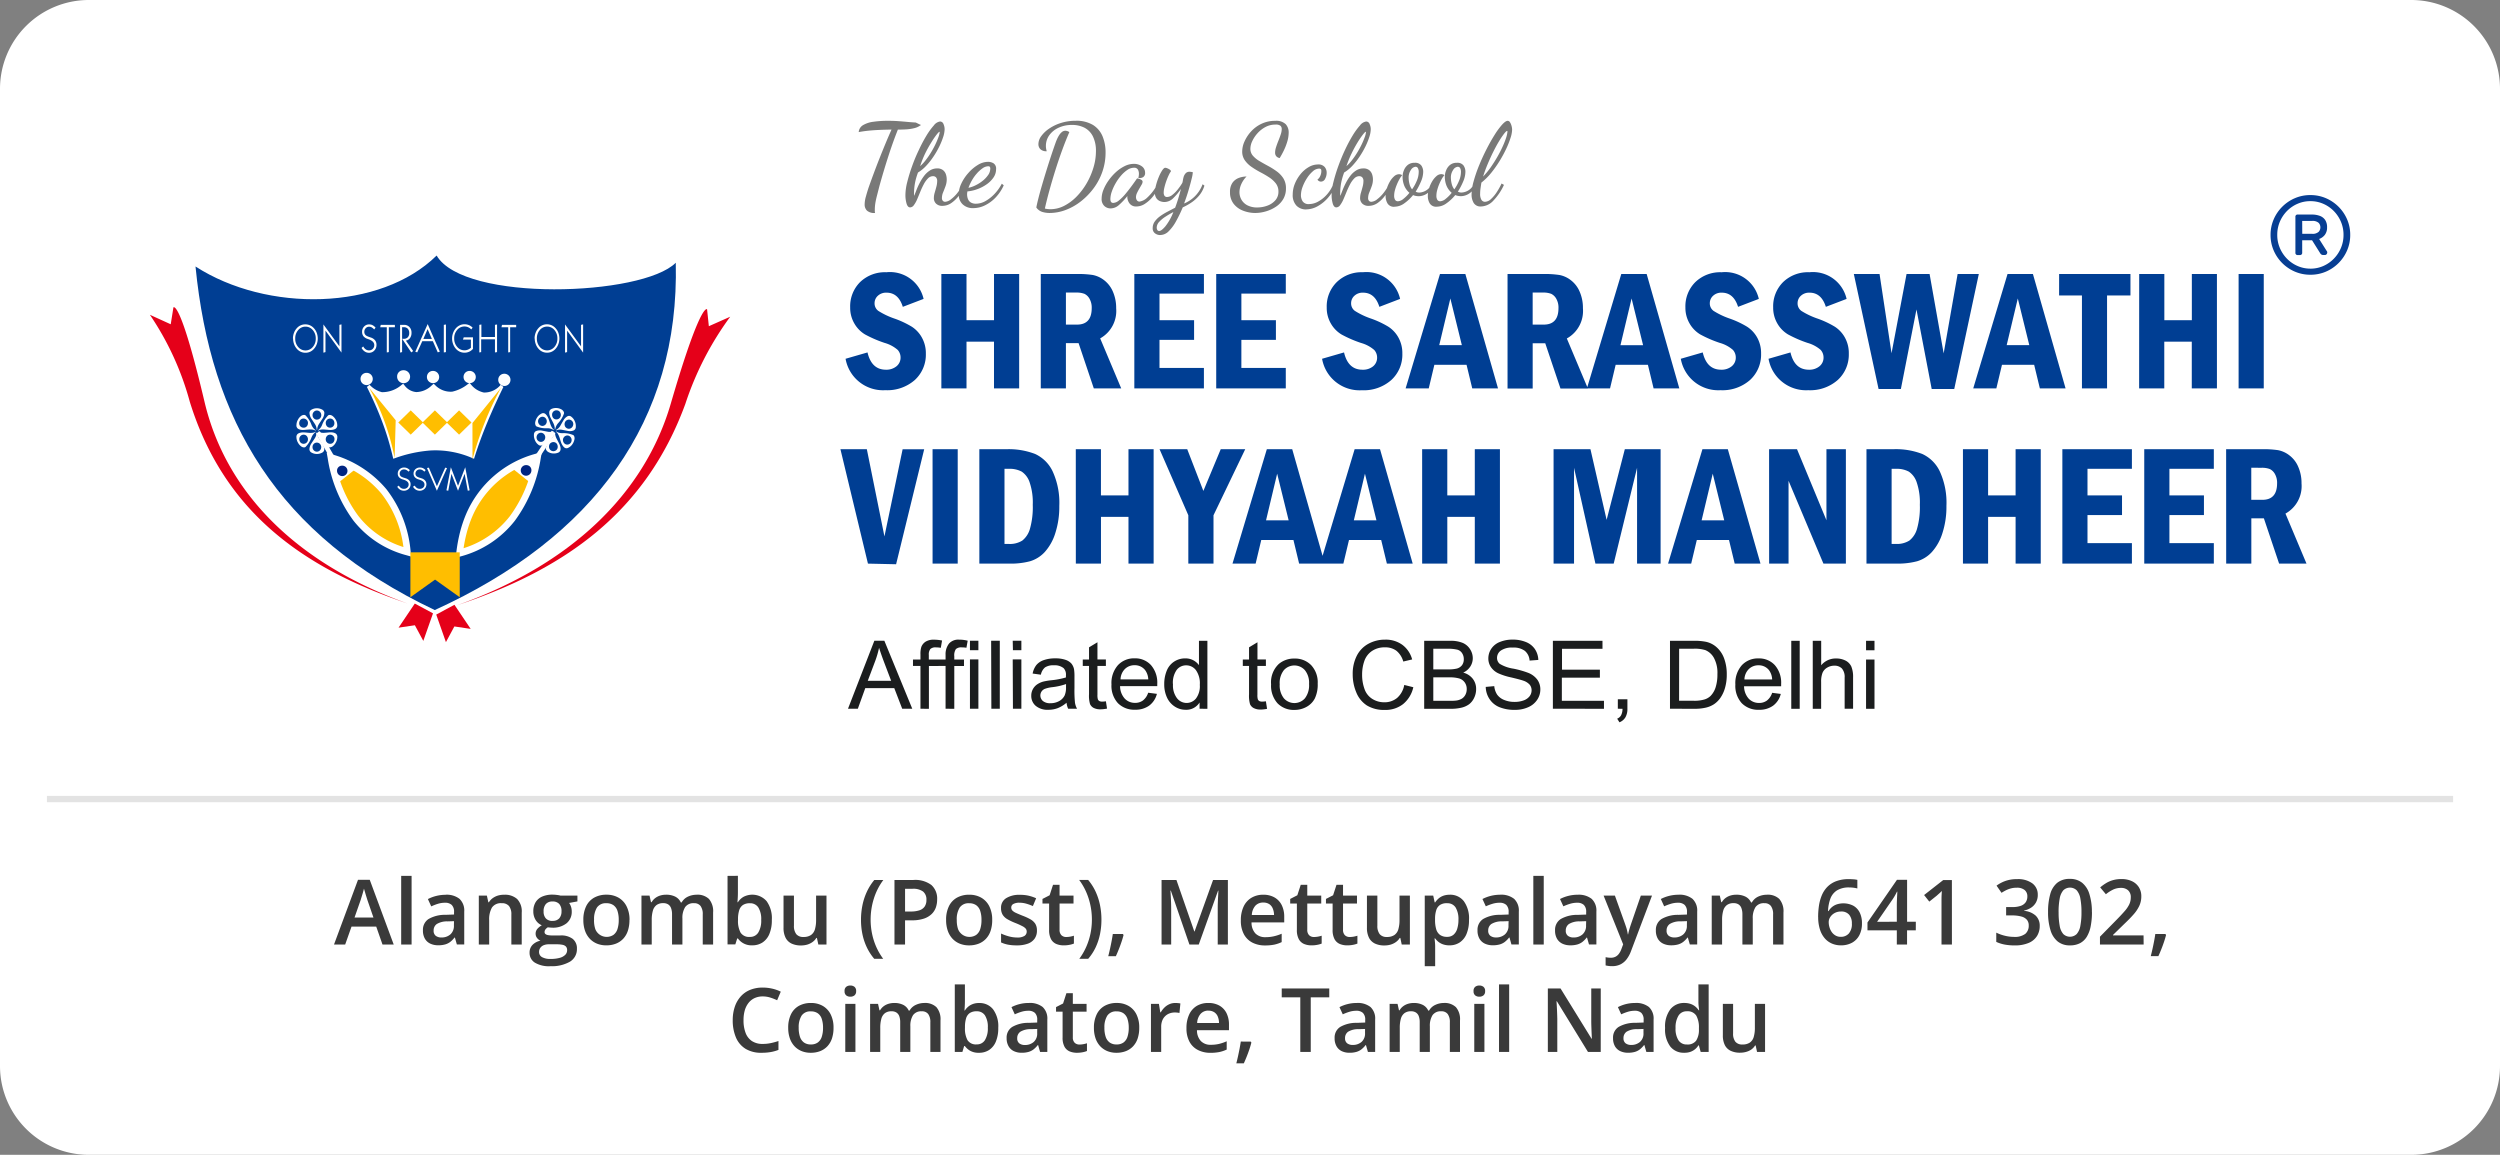 <svg xmlns="http://www.w3.org/2000/svg" xmlns:xlink="http://www.w3.org/1999/xlink" width="197" height="91" viewBox="0 0 197 91">
  <rect x="0" y="0" width="197" height="91" fill="#808080" stroke="none"/>
  <defs>
    <clipPath id="clip-path">
      <rect id="Rectangle_7257" data-name="Rectangle 7257" width="169.945" height="36.779" fill="none"/>
    </clipPath>
  </defs>
  <g id="Group_30200" data-name="Group 30200" transform="translate(-5177 647)">
    <path id="Rectangle_7227" data-name="Rectangle 7227" d="M7,0H190a7,7,0,0,1,7,7V84a7,7,0,0,1-7,7H7a7,7,0,0,1-7-7V7A7,7,0,0,1,7,0Z" transform="translate(5177 -647)" fill="#fff"/>
    <g id="Group_30198" data-name="Group 30198" transform="translate(5188.811 -626.863)">
      <g id="Group_30197" data-name="Group 30197" transform="translate(0 0)" clip-path="url(#clip-path)">
        <path id="Path_30452" data-name="Path 30452" d="M21.809,27.936C9.326,22.01,4.15,12.954,2.955.862c5.63,3.638,14.573,3.5,19-.862C24.129,3.7,38.171,3.207,40.8.567c.3,12.462-6.434,21.64-18.994,27.369" transform="translate(0.64 0)" fill="#003e93" fill-rule="evenodd"/>
        <path id="Path_30453" data-name="Path 30453" d="M16.209,14.007A24.77,24.77,0,0,0,14.16,8.471c.669.594,1.206,1.053,2.713,0,.581.748,1.442.884,2.428,0,1.113.988,1.9.579,2.808-.068a1.533,1.533,0,0,0,2.561.068,40.255,40.255,0,0,0-2.276,5.536,8.054,8.054,0,0,0-6.185,0" transform="translate(3.065 1.819)" fill="#fff" fill-rule="evenodd"/>
        <path id="Path_30454" data-name="Path 30454" d="M15.483,11.12a22.214,22.214,0,0,1,.845,2.739,10.452,10.452,0,0,1,2.759-.574,7.5,7.5,0,0,1,3.243.569c.281-.878.611-1.758.977-2.639Q23.769,10.1,24.3,9a1.569,1.569,0,0,1-1.057.291,1.911,1.911,0,0,1-1.131-.67,3.053,3.053,0,0,1-1.291.6,1.887,1.887,0,0,1-1.5-.536,2.021,2.021,0,0,1-1.378.571,1.511,1.511,0,0,1-1.075-.567,2.443,2.443,0,0,1-1.663.572,1.476,1.476,0,0,1-.628-.255c.327.687.631,1.389.905,2.112m.614,2.954a21.649,21.649,0,0,0-.869-2.849c-.345-.914-.742-1.794-1.169-2.654l.209-.174a1.974,1.974,0,0,0,.972.585,2.322,2.322,0,0,0,1.577-.595l.1-.072.078.1c.009.012.021.026.034.041a1.275,1.275,0,0,0,.923.518,1.781,1.781,0,0,0,1.207-.516l.071-.062.089-.079.088.079a1.7,1.7,0,0,0,1.375.546,3.025,3.025,0,0,0,1.269-.624l.1-.069.079.091a1.758,1.758,0,0,0,1.044.67A1.674,1.674,0,0,0,24.6,8.4l.213.169c-.453.923-.875,1.843-1.255,2.76s-.724,1.836-1.013,2.757l-.045.144-.135-.057a7.3,7.3,0,0,0-3.264-.6,10.5,10.5,0,0,0-2.828.606l-.14.047Z" transform="translate(3.044 1.786)" fill="#fff"/>
        <path id="Path_30455" data-name="Path 30455" d="M16.471,7.431a.511.511,0,1,1-.455.507.484.484,0,0,1,.455-.507" transform="translate(3.467 1.609)" fill="#fff" fill-rule="evenodd"/>
        <path id="Path_30456" data-name="Path 30456" d="M18.4,7.474a.482.482,0,1,1-.455.482.471.471,0,0,1,.455-.482" transform="translate(3.886 1.618)" fill="#fff" fill-rule="evenodd"/>
        <path id="Path_30457" data-name="Path 30457" d="M20.775,7.474a.482.482,0,1,1-.456.482.47.47,0,0,1,.456-.482" transform="translate(4.398 1.618)" fill="#fff" fill-rule="evenodd"/>
        <path id="Path_30458" data-name="Path 30458" d="M23.021,7.657a.482.482,0,1,1-.455.481.47.47,0,0,1,.455-.481" transform="translate(4.885 1.658)" fill="#fff" fill-rule="evenodd"/>
        <path id="Path_30459" data-name="Path 30459" d="M14.1,7.6a.482.482,0,1,1-.455.481A.47.47,0,0,1,14.1,7.6" transform="translate(2.954 1.644)" fill="#fff" fill-rule="evenodd"/>
        <path id="Path_30460" data-name="Path 30460" d="M16.209,14.092l.086-2.968L14.207,8.57a18.632,18.632,0,0,1,2,5.522" transform="translate(3.075 1.855)" fill="#ffbe00" fill-rule="evenodd"/>
        <path id="Path_30461" data-name="Path 30461" d="M20.9,14.21l-.006-2.866L23.143,8.57A25.568,25.568,0,0,0,20.9,14.21" transform="translate(4.523 1.855)" fill="#ffbe00" fill-rule="evenodd"/>
        <path id="Path_30462" data-name="Path 30462" d="M16.091,10.986l.98-.956.977.956-.977.956Z" transform="translate(3.483 2.171)" fill="#ffbe00" fill-rule="evenodd"/>
        <path id="Path_30463" data-name="Path 30463" d="M17.657,10.986l.979-.956.978.956-.978.956Z" transform="translate(3.822 2.171)" fill="#ffbe00" fill-rule="evenodd"/>
        <path id="Path_30464" data-name="Path 30464" d="M19.223,10.986l.98-.956.978.956-.978.956Z" transform="translate(4.161 2.171)" fill="#ffbe00" fill-rule="evenodd"/>
        <path id="Path_30465" data-name="Path 30465" d="M11.73,13.089c.69,3.789,2.521,6.441,6.023,7.43q-.675-5.8-6.023-7.43" transform="translate(2.539 2.833)" fill="#ffbe00" fill-rule="evenodd"/>
        <path id="Path_30466" data-name="Path 30466" d="M13.544,18.1a11.062,11.062,0,0,1-2.011-4.889l-.079-.437.408.125a8.588,8.588,0,0,1,4.306,2.76,9.305,9.305,0,0,1,1.9,4.9l.047.4-.375-.106a7.866,7.866,0,0,1-4.2-2.757m-1.41-4.54a10.159,10.159,0,0,0,1.815,4.194A7.257,7.257,0,0,0,17.5,20.206a8.539,8.539,0,0,0-1.727-4.2,7.915,7.915,0,0,0-3.636-2.452" transform="translate(2.479 2.764)" fill="#fff"/>
        <path id="Path_30467" data-name="Path 30467" d="M11.73,13.089a14,14,0,0,0,.519,2.032l1.482-1.184a9.87,9.87,0,0,0-2-.848" transform="translate(2.539 2.833)" fill="#fff" fill-rule="evenodd"/>
        <path id="Path_30468" data-name="Path 30468" d="M12.483,13.613a.411.411,0,1,1-.359.408.387.387,0,0,1,.359-.408" transform="translate(2.624 2.947)" fill="#002581" fill-rule="evenodd"/>
        <path id="Path_30469" data-name="Path 30469" d="M26.211,13.042c-.7,3.87-2.574,6.576-6.149,7.587q.688-5.919,6.149-7.587" transform="translate(4.343 2.823)" fill="#ffbe00" fill-rule="evenodd"/>
        <path id="Path_30470" data-name="Path 30470" d="M24.066,17.8a10.4,10.4,0,0,0,1.855-4.3,7.7,7.7,0,0,0-4.806,4.317,9.276,9.276,0,0,0-.459,1.366,11.063,11.063,0,0,0-.225,1.124A7.427,7.427,0,0,0,24.066,17.8m2.456-4.643a11.276,11.276,0,0,1-2.052,4.988,8.025,8.025,0,0,1-4.286,2.814l-.373.1.046-.4h0a12.226,12.226,0,0,1,.293-1.612,10.011,10.011,0,0,1,.488-1.448,8.315,8.315,0,0,1,5.554-4.755l.409-.124Z" transform="translate(4.288 2.754)" fill="#fff"/>
        <path id="Path_30471" data-name="Path 30471" d="M25.481,13.042a14.35,14.35,0,0,1-.532,2.074l-1.512-1.208a10.035,10.035,0,0,1,2.044-.866" transform="translate(5.073 2.823)" fill="#fff" fill-rule="evenodd"/>
        <path id="Path_30472" data-name="Path 30472" d="M24.478,13.577a.419.419,0,1,0,.366.416.394.394,0,0,0-.366-.416" transform="translate(5.22 2.939)" fill="#002581" fill-rule="evenodd"/>
        <path id="Path_30473" data-name="Path 30473" d="M16.108,24.442l1.28-1.9,1.435.772-.764,2.171-.665-1.233Z" transform="translate(3.487 4.881)" fill="#e50019" fill-rule="evenodd"/>
        <path id="Path_30474" data-name="Path 30474" d="M21.264,24.522l-1.28-1.9-1.435.772.764,2.171.665-1.235Z" transform="translate(4.015 4.898)" fill="#e50019" fill-rule="evenodd"/>
        <path id="Path_30475" data-name="Path 30475" d="M20.32,26.7C11.483,23.52,5.975,17.9,4.3,10.78,2.705,4.02,2.028,3.23,1.855,3.359L1.642,4.691,0,3.942a22.872,22.872,0,0,1,3.149,6.867C5.8,19.339,11.879,23.857,20.32,26.7" transform="translate(0 0.725)" fill="#e50019" fill-rule="evenodd"/>
        <path id="Path_30476" data-name="Path 30476" d="M19.845,26.828c9.014-3.184,14.836-8.8,16.91-15.924,1.969-6.76,2.692-7.549,2.856-7.42l.139,1.332,1.685-.748A24.42,24.42,0,0,0,37.9,10.934c-3.121,8.53-9.457,13.048-18.057,15.894" transform="translate(4.296 0.752)" fill="#e50019" fill-rule="evenodd"/>
        <path id="Path_30477" data-name="Path 30477" d="M19.9,15.531l.347-1.816.566,1.462.568-1.462.345,1.816-.145.034-.248-1.333-.521,1.333-.518-1.333-.251,1.333Zm.046-1.751-.8,1.787-.779-1.794.147-.029.634,1.469.656-1.469ZM17.4,15.16a.554.554,0,0,0,.175.19.42.42,0,0,0,.227.064.377.377,0,0,0,.268-.1.317.317,0,0,0,.1-.246c0-.165-.133-.29-.4-.375l-.062-.019a.631.631,0,0,1-.3-.178.422.422,0,0,1-.1-.287.452.452,0,0,1,.142-.337.5.5,0,0,1,.359-.137.557.557,0,0,1,.238.049.736.736,0,0,1,.213.159l-.1.119a.719.719,0,0,0-.181-.137.417.417,0,0,0-.182-.04.329.329,0,0,0-.238.095.315.315,0,0,0-.1.232.288.288,0,0,0,.038.15.309.309,0,0,0,.116.107,1.164,1.164,0,0,0,.209.08l.128.04a.59.59,0,0,1,.277.182.437.437,0,0,1,.094.281.485.485,0,0,1-.151.365.522.522,0,0,1-.381.146.564.564,0,0,1-.3-.082.662.662,0,0,1-.225-.231Zm-1.254,0a.557.557,0,0,0,.176.19.413.413,0,0,0,.226.064.377.377,0,0,0,.268-.1.318.318,0,0,0,.106-.246c0-.165-.134-.29-.4-.375l-.063-.019a.637.637,0,0,1-.3-.178.428.428,0,0,1-.095-.287.452.452,0,0,1,.142-.337.5.5,0,0,1,.358-.137.557.557,0,0,1,.238.049.757.757,0,0,1,.214.159l-.1.119a.738.738,0,0,0-.18-.137.423.423,0,0,0-.184-.04.331.331,0,0,0-.238.095.315.315,0,0,0-.1.232.277.277,0,0,0,.039.15.3.3,0,0,0,.114.107,1.148,1.148,0,0,0,.21.08l.128.04a.6.6,0,0,1,.277.182.436.436,0,0,1,.092.281.489.489,0,0,1-.15.365.525.525,0,0,1-.382.146.557.557,0,0,1-.294-.082.665.665,0,0,1-.226-.231Z" transform="translate(3.469 2.969)" fill="#fff" fill-rule="evenodd"/>
        <path id="Path_30478" data-name="Path 30478" d="M30.709,6.688V4.467l1.261,1.726V4.5l.164-.036V6.688L30.872,4.954V6.647Zm-2.4-1.114a1.263,1.263,0,0,1,.08-.444,1.138,1.138,0,0,1,.226-.373.874.874,0,0,1,.671-.3.885.885,0,0,1,.364.075.916.916,0,0,1,.307.225,1.057,1.057,0,0,1,.226.37,1.285,1.285,0,0,1,0,.894,1.124,1.124,0,0,1-.224.373.925.925,0,0,1-.3.224.878.878,0,0,1-.366.077.892.892,0,0,1-.367-.077.913.913,0,0,1-.3-.224,1.124,1.124,0,0,1-.226-.376,1.263,1.263,0,0,1-.08-.444m.169,0a.986.986,0,0,0,.234.669.745.745,0,0,0,1.147,0,.981.981,0,0,0,.236-.668.989.989,0,0,0-.235-.669.744.744,0,0,0-1.147,0,.983.983,0,0,0-.235.669m-2.258,1.1V4.689H25.7l.04-.185h1.119v.185h-.476V6.647Zm-2.277,0V4.5l.163-.028v.985h1.07V4.5l.165-.028V6.647l-.165.028V5.641H24.1V6.647Zm-.5-1.192v.911a.925.925,0,0,1-.3.224.88.88,0,0,1-.365.077.893.893,0,0,1-.369-.077.93.93,0,0,1-.305-.224,1.136,1.136,0,0,1-.224-.373,1.251,1.251,0,0,1-.083-.446,1.237,1.237,0,0,1,.064-.393,1.21,1.21,0,0,1,.182-.349.934.934,0,0,1,.325-.28.876.876,0,0,1,.409-.1.892.892,0,0,1,.345.067.929.929,0,0,1,.293.2l-.106.141a.842.842,0,0,0-.252-.175.7.7,0,0,0-.281-.057.736.736,0,0,0-.577.27.989.989,0,0,0-.235.669.987.987,0,0,0,.235.669.732.732,0,0,0,.574.269.72.72,0,0,0,.266-.051.8.8,0,0,0,.242-.151V5.665h-.628l.062-.182ZM21.156,6.675V4.5l.169-.028V6.647Zm-2.247-.058.977-2.179.955,2.174-.162.057-.387-.882h-.831l-.4.882Zm.635-1.008h.673l-.338-.772ZM17.709,6.686V4.5h.307a.564.564,0,0,1,.433.173.641.641,0,0,1,.162.46.685.685,0,0,1-.12.411.493.493,0,0,1-.324.2l.575.82-.151.108L17.872,5.6,18,5.6a.412.412,0,0,0,.318-.12.471.471,0,0,0,.113-.336.476.476,0,0,0-.113-.337A.416.416,0,0,0,18,4.685h-.131V6.647Zm-1.046-.011V4.689h-.518l.041-.185H17.3v.185h-.476V6.647ZM14.805,6.2a.67.67,0,0,0,.2.234.438.438,0,0,0,.253.078.4.4,0,0,0,.3-.119.411.411,0,0,0,.118-.3q0-.3-.446-.456c-.032-.011-.055-.018-.071-.026a.706.706,0,0,1-.336-.215.557.557,0,0,1-.106-.352.583.583,0,0,1,.158-.411.53.53,0,0,1,.4-.168.6.6,0,0,1,.266.06.857.857,0,0,1,.238.195l-.109.145a.834.834,0,0,0-.2-.168.443.443,0,0,0-.2-.049.354.354,0,0,0-.268.117.4.4,0,0,0-.109.283.344.344,0,0,0,.172.314,1.277,1.277,0,0,0,.234.1l.142.049a.685.685,0,0,1,.31.223.567.567,0,0,1,.1.344.62.62,0,0,1-.168.444.556.556,0,0,1-.426.18.593.593,0,0,1-.33-.1.782.782,0,0,1-.252-.282Zm-3.137.493V4.467l1.261,1.726V4.5l.164-.036V6.688L11.832,4.954V6.647Zm-2.4-1.114a1.263,1.263,0,0,1,.08-.444,1.138,1.138,0,0,1,.226-.373.874.874,0,0,1,.673-.3.879.879,0,0,1,.363.075.916.916,0,0,1,.307.225,1.078,1.078,0,0,1,.227.37,1.3,1.3,0,0,1,0,.894,1.126,1.126,0,0,1-.225.373.925.925,0,0,1-.3.224.876.876,0,0,1-.365.077.893.893,0,0,1-.369-.077.913.913,0,0,1-.3-.224,1.124,1.124,0,0,1-.226-.376,1.263,1.263,0,0,1-.08-.444m.169,0a.981.981,0,0,0,.235.669.744.744,0,0,0,1.146,0,.981.981,0,0,0,.236-.668.989.989,0,0,0-.235-.669.743.743,0,0,0-1.146,0,.984.984,0,0,0-.236.669" transform="translate(2.005 0.961)" fill="#fff" fill-rule="evenodd"/>
        <path id="Path_30479" data-name="Path 30479" d="M16.875,19.227h3.888v3.536l-1.944-1.389-1.944,1.389Z" transform="translate(3.653 4.162)" fill="#ffbe00" fill-rule="evenodd"/>
        <path id="Path_30480" data-name="Path 30480" d="M26.425,11.7l.013.03a.85.85,0,0,0-.338.33c-.084.145-.167.288-.248.432a.859.859,0,0,1-.342.331.278.278,0,0,1-.291-.058.83.83,0,0,1-.263-.355.9.9,0,0,1-.077-.438.3.3,0,0,1,.151-.27.8.8,0,0,1,.459-.049l.476.092a.812.812,0,0,0,.46-.045m-.685.342a.348.348,0,0,0-.189-.19.311.311,0,0,0-.263.007.338.338,0,0,0-.18.2.364.364,0,0,0,.006.275.337.337,0,0,0,.192.189.316.316,0,0,0,.262-.007.338.338,0,0,0,.178-.2.367.367,0,0,0-.006-.276m.811-.476h-.033a.791.791,0,0,0-.015-.217,1.176,1.176,0,0,0-.068-.219c-.024-.056-.08-.167-.169-.332-.052-.095-.085-.162-.1-.2a1.173,1.173,0,0,1-.068-.21.654.654,0,0,1-.011-.207.309.309,0,0,1,.206-.242.882.882,0,0,1,.744.047.439.439,0,0,1,.193.2.238.238,0,0,1,.019.119,2.1,2.1,0,0,1-.467.771.975.975,0,0,0-.23.491m.062-.791a.326.326,0,0,0,.181-.03.332.332,0,0,0,.2-.288.362.362,0,0,0-.028-.186.314.314,0,0,0-.28-.209.321.321,0,0,0-.178.028.335.335,0,0,0-.2.294.425.425,0,0,0,.03.181.321.321,0,0,0,.276.21m-.162.82-.017.024a.874.874,0,0,0-.5-.146,1.909,1.909,0,0,1-.862-.147.223.223,0,0,1-.073-.1.458.458,0,0,1-.011-.279.974.974,0,0,1,.146-.332.814.814,0,0,1,.321-.288.276.276,0,0,1,.3,0,.708.708,0,0,1,.144.154,1.107,1.107,0,0,1,.111.2c.023.056.064.174.123.354.034.1.058.174.075.213a1.118,1.118,0,0,0,.1.193.659.659,0,0,0,.139.146m-.624-.45a.363.363,0,0,0,.033-.361.37.37,0,0,0-.108-.14.316.316,0,0,0-.347-.033.358.358,0,0,0-.165.477.37.37,0,0,0,.108.14.315.315,0,0,0,.343.034.341.341,0,0,0,.073-.044.454.454,0,0,0,.063-.073m.771.606.018-.029a.849.849,0,0,0,.5.147,1.924,1.924,0,0,1,.866.152.217.217,0,0,1,.072.095.458.458,0,0,1,.011.279.966.966,0,0,1-.146.333.8.8,0,0,1-.321.287.276.276,0,0,1-.3,0,.717.717,0,0,1-.145-.156,1.107,1.107,0,0,1-.111-.2c-.023-.056-.058-.153-.1-.3s-.077-.232-.094-.271a1.118,1.118,0,0,0-.1-.193.632.632,0,0,0-.139-.146m.624.451a.358.358,0,0,0-.033.36.373.373,0,0,0,.108.141.318.318,0,0,0,.347.032.353.353,0,0,0,.134-.113.377.377,0,0,0-.077-.5.315.315,0,0,0-.343-.034.34.34,0,0,0-.073.044.42.42,0,0,0-.063.074m-.6-.555-.015-.032a.855.855,0,0,0,.341-.33c.08-.144.163-.287.247-.432a.859.859,0,0,1,.342-.331.277.277,0,0,1,.291.06.825.825,0,0,1,.263.354.869.869,0,0,1,.077.438.3.3,0,0,1-.151.27.8.8,0,0,1-.459.049l-.476-.092a.8.8,0,0,0-.46.046m.686-.343a.34.34,0,0,0,.189.19.308.308,0,0,0,.262-.006.35.35,0,0,0,.182-.2.354.354,0,0,0,0-.277.34.34,0,0,0-.192-.189.321.321,0,0,0-.265.009.337.337,0,0,0-.178.2.359.359,0,0,0,.007.275m-.811.477h.032a.741.741,0,0,0,.015.215,1.175,1.175,0,0,0,.068.219c.024.056.071.148.141.279s.113.215.13.255a1.132,1.132,0,0,1,.068.209.656.656,0,0,1,.011.207.307.307,0,0,1-.206.242.885.885,0,0,1-.743-.046.448.448,0,0,1-.195-.2.247.247,0,0,1-.019-.12,2.1,2.1,0,0,1,.467-.771.985.985,0,0,0,.231-.49m-.063.789a.338.338,0,0,0-.181.03.334.334,0,0,0-.2.288.382.382,0,0,0,.028.187.341.341,0,0,0,.457.18.328.328,0,0,0,.2-.293.38.38,0,0,0-.029-.182.32.32,0,0,0-.276-.21" transform="translate(5.385 2.137)" fill="#fff" fill-rule="evenodd"/>
        <path id="Path_30481" data-name="Path 30481" d="M11.084,11.8h.033a.908.908,0,0,0,.148.46c.091.139.184.276.275.412a.927.927,0,0,1,.148.463.3.3,0,0,1-.17.254.863.863,0,0,1-.828,0,.3.3,0,0,1-.174-.254.9.9,0,0,1,.145-.459c.092-.14.184-.279.276-.417a.92.92,0,0,0,.147-.46m.018.8a.328.328,0,0,0-.242.1.345.345,0,0,0-.1.254.353.353,0,0,0,.1.254.331.331,0,0,0,.485,0,.358.358,0,0,0,.1-.254.353.353,0,0,0-.1-.251A.325.325,0,0,0,11.1,12.6m-.083-.971-.015.03a.641.641,0,0,0-.193-.074.967.967,0,0,0-.219-.024c-.058,0-.178.009-.359.026-.1.011-.175.016-.217.016a1.046,1.046,0,0,1-.21-.021.6.6,0,0,1-.184-.074.314.314,0,0,1-.127-.3.854.854,0,0,1,.119-.417.829.829,0,0,1,.224-.275.424.424,0,0,1,.253-.1.213.213,0,0,1,.113.03,2.072,2.072,0,0,1,.481.763.956.956,0,0,0,.333.421m-.662-.383a.384.384,0,0,0,.046-.186.333.333,0,0,0-.17-.307.321.321,0,0,0-.173-.05.312.312,0,0,0-.3.182.36.36,0,0,0-.047.181.333.333,0,0,0,.174.311.347.347,0,0,0,.17.045.317.317,0,0,0,.3-.178m.647.489.015.027a.942.942,0,0,0-.333.421,2.076,2.076,0,0,1-.481.766.225.225,0,0,1-.113.03.41.41,0,0,1-.247-.1.908.908,0,0,1-.23-.275.866.866,0,0,1-.119-.425.305.305,0,0,1,.127-.288.661.661,0,0,1,.193-.074.959.959,0,0,1,.219-.024c.057,0,.178.009.358.027.1.01.176.015.218.015a1.034,1.034,0,0,0,.209-.021.579.579,0,0,0,.185-.074m-.647.414a.325.325,0,0,0-.3-.178.34.34,0,0,0-.167.045.351.351,0,0,0-.17.319.38.38,0,0,0,.044.174.326.326,0,0,0,.3.179.343.343,0,0,0,.337-.36.375.375,0,0,0-.009-.088.428.428,0,0,0-.038-.091m.842-.489-.017-.03a.915.915,0,0,0,.332-.417A2.1,2.1,0,0,1,12,10.447a.209.209,0,0,1,.112-.03.41.41,0,0,1,.248.1.944.944,0,0,1,.23.275.879.879,0,0,1,.119.425.309.309,0,0,1-.127.288.689.689,0,0,1-.193.074,1.05,1.05,0,0,1-.219.024c-.058,0-.158-.007-.3-.021s-.235-.021-.275-.021a.965.965,0,0,0-.21.021.59.59,0,0,0-.185.074m.648-.414a.324.324,0,0,0,.3.178.336.336,0,0,0,.165-.045.348.348,0,0,0,.17-.319.4.4,0,0,0-.043-.174.329.329,0,0,0-.3-.179.343.343,0,0,0-.337.36.378.378,0,0,0,.01.088.373.373,0,0,0,.038.091m-.727.345h-.033a.9.9,0,0,0-.148-.46c-.091-.136-.182-.274-.275-.414a.92.92,0,0,1-.148-.462.3.3,0,0,1,.17-.254.863.863,0,0,1,.828,0,.3.3,0,0,1,.174.254.9.9,0,0,1-.145.459c-.091.14-.184.279-.275.417a.923.923,0,0,0-.148.46m-.018-.8a.331.331,0,0,0,.243-.1.35.35,0,0,0,.1-.254.366.366,0,0,0-.1-.257.329.329,0,0,0-.487,0,.355.355,0,0,0-.1.258.345.345,0,0,0,.1.249.32.32,0,0,0,.242.107m.084.971.013-.03a.649.649,0,0,0,.195.074,1.032,1.032,0,0,0,.219.024c.057,0,.157-.006.3-.021s.235-.021.276-.021a1.043,1.043,0,0,1,.209.021.608.608,0,0,1,.185.074.316.316,0,0,1,.127.3.867.867,0,0,1-.119.417.844.844,0,0,1-.224.275.425.425,0,0,1-.254.1A.22.22,0,0,1,12,12.95a2.085,2.085,0,0,1-.482-.763.939.939,0,0,0-.332-.421m.662.383a.372.372,0,0,0-.047.186.335.335,0,0,0,.17.307.325.325,0,0,0,.174.05.313.313,0,0,0,.3-.182.372.372,0,0,0,.046-.181.33.33,0,0,0-.174-.311.342.342,0,0,0-.169-.045.316.316,0,0,0-.3.178" transform="translate(2.056 2.142)" fill="#fff" fill-rule="evenodd"/>
        <path id="Path_30482" data-name="Path 30482" d="M11.059,11.374,12.48,13.84l-.3.19-1.42-2.466Z" transform="translate(2.33 2.462)" fill="#fff"/>
        <path id="Path_30483" data-name="Path 30483" d="M26.608,11.554,25,13.977l-.285-.208,1.607-2.423Z" transform="translate(5.35 2.456)" fill="#fff"/>
        <path id="Path_30484" data-name="Path 30484" d="M155.907,16.485v2.53h.872q1.16,0,1.162-1.3a1.41,1.41,0,0,0-.172-.735.921.921,0,0,0-.4-.389,1.714,1.714,0,0,0-.673-.1Zm-1.982-1.459h2.834a7.725,7.725,0,0,1,1.264.077,2.1,2.1,0,0,1,.888.409,2.2,2.2,0,0,1,.7.912,3.171,3.171,0,0,1,.255,1.3A2.476,2.476,0,0,1,158.6,20.1l1.659,3.943H158.1l-1.2-3.567h-.989v3.567h-1.982Zm-6.452,0h5.483v1.546h-3.5v2.092h2.721v1.553h-2.721V22.43h3.5v1.612h-5.483Zm-6.453,0H146.5v1.546H143v2.092h2.721v1.553H143V22.43h3.5v1.612H141.02Zm-7.834,0h1.982v3.638h2.167V15.027h1.982v9.015h-1.982V20.356h-2.167v3.686h-1.982Zm-5.62,1.546v5.919h.336a1.839,1.839,0,0,0,1.064-.266,1.8,1.8,0,0,0,.6-.92,6.2,6.2,0,0,0,.224-1.9,4.937,4.937,0,0,0-.248-1.77,1.637,1.637,0,0,0-.619-.841,1.991,1.991,0,0,0-1.022-.221Zm-1.982-1.546h2.132a5.792,5.792,0,0,1,2.257.372,2.843,2.843,0,0,1,1.389,1.377,5.923,5.923,0,0,1,.523,2.715,6.728,6.728,0,0,1-.319,2.157,3.981,3.981,0,0,1-.831,1.484,2.577,2.577,0,0,1-1.164.726,5.941,5.941,0,0,1-1.615.184h-2.372Zm-7.674,0h2.2l2.32,5.6v-5.6h1.532v9.015h-1.77l-2.748-6.526v6.526h-1.53Zm-3.534,5.607-.906-3.679-.877,3.679Zm-1.718-5.607h2l2.575,9.015H115.2l-.449-1.861h-2.536l-.444,1.861h-1.822Zm-11.73,0h2.906l1.274,5.569,1.434-5.569h2.82v9.015h-1.855V16.492l-1.842,7.549h-1.44l-1.685-7.549v7.549h-1.612Zm-10.357,0h1.982v3.638H94.72V15.027H96.7v9.015H94.72V20.356H92.554v3.686H90.572Zm-3.6,5.607-.907-3.679-.876,3.679Zm-1.719-5.607h2l2.575,9.015H87.792l-.449-1.861H84.807l-.444,1.861H82.541Zm-5.2,5.607-.906-3.679-.877,3.679Zm-1.719-5.607h2L82.9,24.042H80.877l-.448-1.861H77.893l-.444,1.861H75.626Zm-8.454,0h2.181l1.272,3.289L74.7,15.027H76.63l-2.5,5.205v3.81H72.146v-3.81Zm-6.6,0h1.982v3.638H67.43V15.027h1.982v9.015H67.43V20.356H65.263v3.686H63.282ZM57.66,16.573v5.919H58a1.839,1.839,0,0,0,1.064-.266,1.811,1.811,0,0,0,.6-.92,6.239,6.239,0,0,0,.224-1.9,4.937,4.937,0,0,0-.248-1.77,1.638,1.638,0,0,0-.62-.841A1.991,1.991,0,0,0,58,16.573Zm-1.982-1.546h2.132a5.8,5.8,0,0,1,2.258.372,2.846,2.846,0,0,1,1.388,1.377,5.923,5.923,0,0,1,.523,2.715,6.729,6.729,0,0,1-.318,2.157,3.982,3.982,0,0,1-.832,1.484,2.579,2.579,0,0,1-1.163.726,5.956,5.956,0,0,1-1.617.184H55.679Zm-3.686,0h1.982v9.015H51.993Zm-7.26,0h2.081L48.2,21.9l1.433-6.871h1.7l-2.214,9.063L46.9,24.042ZM154.908,1.22h1.982v9.016h-1.982Zm-7.834,0h1.982v3.64h2.167V1.22H153.2v9.016h-1.982V6.55h-2.167v3.686h-1.982Zm-6.309,0h5.621V2.912h-1.844v7.324h-1.979V2.912h-1.8Zm-2.351,5.608-.905-3.68-.877,3.68ZM136.7,1.22h2l2.574,9.016h-2.027l-.449-1.862h-2.536l-.444,1.862h-1.822Zm-12.112,0h2.027l.944,6.243,1.184-6.243h1.815l1.109,6.255,1.1-6.255h1.67L132.5,10.284h-1.776l-1.2-6.27-1.229,6.27h-1.757Zm-.568,1.962-1.637.626c-.235-.743-.661-1.116-1.283-1.116a.941.941,0,0,0-.689.248.783.783,0,0,0-.255.577.728.728,0,0,0,.3.612,5.953,5.953,0,0,0,1.258.6,7.384,7.384,0,0,1,1.371.641,2.4,2.4,0,0,1,.8.861,2.521,2.521,0,0,1,.307,1.265,2.709,2.709,0,0,1-.867,2.072,3.285,3.285,0,0,1-2.33.809A3,3,0,0,1,117.867,7.9l1.729-.5q.317,1.361,1.448,1.362a1.255,1.255,0,0,0,.835-.269.87.87,0,0,0,.322-.7.889.889,0,0,0-.225-.591,2.687,2.687,0,0,0-1.032-.552A9.47,9.47,0,0,1,119.4,5.98a2.387,2.387,0,0,1-.838-.859,2.459,2.459,0,0,1-.33-1.271,2.687,2.687,0,0,1,.782-1.991,2.808,2.808,0,0,1,2.069-.777,2.718,2.718,0,0,1,2.934,2.1m-6.914,0-1.637.626c-.235-.743-.661-1.116-1.283-1.116a.944.944,0,0,0-.69.248.786.786,0,0,0-.254.577.726.726,0,0,0,.3.612,6.017,6.017,0,0,0,1.258.6,7.309,7.309,0,0,1,1.371.641,2.4,2.4,0,0,1,.805.861,2.521,2.521,0,0,1,.307,1.265,2.709,2.709,0,0,1-.867,2.072,3.285,3.285,0,0,1-2.33.809A3,3,0,0,1,110.953,7.9l1.729-.5q.318,1.361,1.448,1.362a1.253,1.253,0,0,0,.834-.269.87.87,0,0,0,.322-.7.89.89,0,0,0-.226-.591,2.659,2.659,0,0,0-1.03-.552,9.421,9.421,0,0,1-1.546-.669,2.387,2.387,0,0,1-.838-.859,2.459,2.459,0,0,1-.33-1.271,2.687,2.687,0,0,1,.782-1.991,2.808,2.808,0,0,1,2.069-.777,2.718,2.718,0,0,1,2.934,2.1m-9.12,3.646-.906-3.68-.877,3.68ZM106.263,1.22h2l2.574,9.016h-2.027l-.449-1.862H105.82l-.444,1.862h-1.821Zm-6.983,1.46V5.208h.872q1.161,0,1.162-1.3a1.4,1.4,0,0,0-.172-.735.925.925,0,0,0-.4-.39,1.738,1.738,0,0,0-.671-.1ZM97.3,1.22h2.834A7.725,7.725,0,0,1,101.4,1.3a2.114,2.114,0,0,1,.887.408,2.223,2.223,0,0,1,.7.914,3.189,3.189,0,0,1,.254,1.3,2.478,2.478,0,0,1-1.269,2.379l1.659,3.943h-2.16l-1.2-3.567h-.99v3.567H97.3Zm-3.6,5.608-.906-3.68-.877,3.68ZM91.976,1.22h2l2.574,9.016H94.519l-.449-1.862H91.534l-.444,1.862H89.268ZM88.834,3.182,87.2,3.808q-.35-1.115-1.282-1.116a.944.944,0,0,0-.69.248.782.782,0,0,0-.254.577.726.726,0,0,0,.3.612,5.985,5.985,0,0,0,1.258.6,7.346,7.346,0,0,1,1.371.641,2.394,2.394,0,0,1,.8.861A2.521,2.521,0,0,1,89.011,7.5a2.709,2.709,0,0,1-.867,2.072,3.283,3.283,0,0,1-2.33.809A3,3,0,0,1,82.686,7.9l1.73-.5q.318,1.361,1.446,1.362A1.253,1.253,0,0,0,86.7,8.5a.87.87,0,0,0,.322-.7.889.889,0,0,0-.225-.591,2.679,2.679,0,0,0-1.03-.552,9.374,9.374,0,0,1-1.546-.669,2.39,2.39,0,0,1-.839-.859,2.459,2.459,0,0,1-.33-1.271,2.688,2.688,0,0,1,.783-1.991A2.808,2.808,0,0,1,85.9,1.081a2.717,2.717,0,0,1,2.933,2.1M74.344,1.22h5.483V2.767h-3.5V4.859h2.721V6.413H76.326V8.624h3.5v1.612H74.344Zm-6.453,0h5.484V2.767h-3.5V4.859H72.6V6.413H69.874V8.624h3.5v1.612H67.891ZM62.5,2.679V5.208h.871q1.161,0,1.162-1.3a1.416,1.416,0,0,0-.172-.735.925.925,0,0,0-.4-.39,1.734,1.734,0,0,0-.671-.1ZM60.519,1.22h2.834a7.725,7.725,0,0,1,1.265.078,2.125,2.125,0,0,1,.888.408,2.231,2.231,0,0,1,.7.914,3.19,3.19,0,0,1,.254,1.3A2.478,2.478,0,0,1,65.2,6.294l1.659,3.943h-2.16l-1.2-3.567H62.5v3.567H60.519Zm-7.834,0h1.982v3.64h2.167V1.22h1.982v9.016H56.833V6.55H54.667v3.686H52.685Zm-1.4,1.962-1.637.626c-.234-.743-.659-1.116-1.282-1.116a.944.944,0,0,0-.69.248.782.782,0,0,0-.254.577.726.726,0,0,0,.3.612,5.984,5.984,0,0,0,1.258.6,7.346,7.346,0,0,1,1.371.641,2.394,2.394,0,0,1,.8.861A2.521,2.521,0,0,1,51.463,7.5,2.709,2.709,0,0,1,50.6,9.567a3.283,3.283,0,0,1-2.33.809A3,3,0,0,1,45.137,7.9l1.729-.5q.319,1.361,1.448,1.362a1.253,1.253,0,0,0,.834-.269.87.87,0,0,0,.322-.7.889.889,0,0,0-.225-.591,2.679,2.679,0,0,0-1.03-.552,9.443,9.443,0,0,1-1.547-.669,2.4,2.4,0,0,1-.838-.859A2.459,2.459,0,0,1,45.5,3.85a2.691,2.691,0,0,1,.781-1.991,2.813,2.813,0,0,1,2.07-.777,2.717,2.717,0,0,1,2.933,2.1" transform="translate(9.683 0.234)" fill="#003e93"/>
        <path id="Path_30485" data-name="Path 30485" d="M127.261,26.446h.665v3.884h-.665Zm0-1.474h.665v.748h-.665Zm-4.2,5.359V24.972h.665V26.9a1.482,1.482,0,0,1,1.17-.535,1.592,1.592,0,0,1,.753.169A.994.994,0,0,1,126.1,27a2.147,2.147,0,0,1,.139.87v2.458h-.665V27.875a1.02,1.02,0,0,0-.214-.718.8.8,0,0,0-.608-.224,1.074,1.074,0,0,0-.551.151.863.863,0,0,0-.37.411,1.886,1.886,0,0,0-.109.715v2.12Zm-1.693-5.359h.665v5.359h-.665Zm-3.691,3.046h2.185a1.314,1.314,0,0,0-.251-.735,1.02,1.02,0,0,0-.821-.381,1.061,1.061,0,0,0-.769.3,1.2,1.2,0,0,0-.344.811m2.176,1.056.689.089a1.645,1.645,0,0,1-.6.922,1.825,1.825,0,0,1-1.12.328,1.8,1.8,0,0,1-1.36-.524,2.029,2.029,0,0,1-.5-1.468,2.126,2.126,0,0,1,.508-1.516,1.726,1.726,0,0,1,1.32-.54,1.675,1.675,0,0,1,1.28.528,2.09,2.09,0,0,1,.5,1.489q0,.058,0,.175h-2.922a1.481,1.481,0,0,0,.365.978,1.094,1.094,0,0,0,.817.339,1.015,1.015,0,0,0,.623-.192,1.249,1.249,0,0,0,.409-.608m-7.333.628h1.153a2.788,2.788,0,0,0,.839-.1,1.211,1.211,0,0,0,.485-.277,1.713,1.713,0,0,0,.4-.68,3.326,3.326,0,0,0,.142-1.034,2.477,2.477,0,0,0-.279-1.294,1.384,1.384,0,0,0-.676-.607,2.787,2.787,0,0,0-.926-.109h-1.135Zm-.718.629V24.972h1.864a4.571,4.571,0,0,1,.963.077,1.838,1.838,0,0,1,.794.384,2.17,2.17,0,0,1,.64.915,3.546,3.546,0,0,1,.213,1.275,3.708,3.708,0,0,1-.144,1.081,2.634,2.634,0,0,1-.369.781,1.959,1.959,0,0,1-.494.485,2.017,2.017,0,0,1-.646.269,3.737,3.737,0,0,1-.87.091Zm-4.11,0v-.748h.755v.748A1.306,1.306,0,0,1,108.3,31a.951.951,0,0,1-.471.394l-.181-.285a.615.615,0,0,0,.31-.268,1.143,1.143,0,0,0,.112-.51Zm-5.118,0V24.972h3.909V25.6h-3.19v1.646h2.985v.629H103.29V29.7h3.319v.629Zm-5.29-1.721.671-.06a1.465,1.465,0,0,0,.224.663,1.23,1.23,0,0,0,.544.42,2.082,2.082,0,0,0,.831.159,2,2,0,0,0,.723-.12,1.016,1.016,0,0,0,.467-.333.776.776,0,0,0,.153-.46.7.7,0,0,0-.147-.439,1.119,1.119,0,0,0-.488-.315q-.219-.082-.963-.26a4.9,4.9,0,0,1-1.045-.335,1.449,1.449,0,0,1-.575-.5,1.205,1.205,0,0,1-.191-.667,1.357,1.357,0,0,1,.232-.76,1.445,1.445,0,0,1,.68-.536,2.6,2.6,0,0,1,.993-.184,2.718,2.718,0,0,1,1.061.193,1.524,1.524,0,0,1,.708.563,1.623,1.623,0,0,1,.265.845l-.689.052a1.083,1.083,0,0,0-.373-.766,1.473,1.473,0,0,0-.944-.259,1.529,1.529,0,0,0-.948.236.707.707,0,0,0-.3.569.606.606,0,0,0,.209.474,2.892,2.892,0,0,0,1.08.382,7.3,7.3,0,0,1,1.2.342,1.629,1.629,0,0,1,.7.545,1.312,1.312,0,0,1,.224.759,1.438,1.438,0,0,1-.247.805,1.613,1.613,0,0,1-.709.586,2.492,2.492,0,0,1-1.041.21,3.129,3.129,0,0,1-1.229-.213,1.7,1.7,0,0,1-.777-.636,1.789,1.789,0,0,1-.3-.962M93.16,29.7h1.348A3.167,3.167,0,0,0,95,29.676a1.166,1.166,0,0,0,.412-.146.788.788,0,0,0,.274-.3.93.93,0,0,0,.108-.454.88.88,0,0,0-.157-.522.822.822,0,0,0-.431-.313,2.7,2.7,0,0,0-.792-.089H93.16Zm0-2.477h1.17a2.634,2.634,0,0,0,.682-.062.753.753,0,0,0,.412-.269.764.764,0,0,0,.139-.468.845.845,0,0,0-.13-.471.647.647,0,0,0-.369-.279,3.121,3.121,0,0,0-.824-.075H93.16Zm-.718,3.106V24.972h2.03a2.519,2.519,0,0,1,1,.163,1.274,1.274,0,0,1,.586.5,1.3,1.3,0,0,1,.213.708,1.214,1.214,0,0,1-.187.646,1.338,1.338,0,0,1-.567.49,1.4,1.4,0,0,1,.754.487,1.286,1.286,0,0,1,.264.811,1.56,1.56,0,0,1-.161.7,1.354,1.354,0,0,1-.4.5,1.677,1.677,0,0,1-.591.264,3.655,3.655,0,0,1-.875.09Zm-1.574-1.879.718.18a2.384,2.384,0,0,1-.808,1.331,2.248,2.248,0,0,1-1.429.459,2.6,2.6,0,0,1-1.422-.353,2.205,2.205,0,0,1-.832-1.021,3.63,3.63,0,0,1-.286-1.435,3.13,3.13,0,0,1,.322-1.46,2.205,2.205,0,0,1,.918-.946,2.7,2.7,0,0,1,1.31-.324,2.224,2.224,0,0,1,1.364.41,2.113,2.113,0,0,1,.771,1.15l-.7.165a1.662,1.662,0,0,0-.545-.852,1.459,1.459,0,0,0-.9-.266,1.756,1.756,0,0,0-1.04.3,1.568,1.568,0,0,0-.589.794,3.2,3.2,0,0,0-.169,1.029,3.267,3.267,0,0,0,.2,1.192,1.486,1.486,0,0,0,.624.762,1.749,1.749,0,0,0,.916.252,1.549,1.549,0,0,0,1.016-.342,1.76,1.76,0,0,0,.563-1.021m-9.812-.062a1.626,1.626,0,0,0,.33,1.114,1.106,1.106,0,0,0,1.654,0,1.675,1.675,0,0,0,.328-1.134,1.582,1.582,0,0,0-.331-1.088,1.11,1.11,0,0,0-1.652,0,1.622,1.622,0,0,0-.33,1.111m-.68,0a1.985,1.985,0,0,1,.606-1.595,1.842,1.842,0,0,1,1.234-.429,1.771,1.771,0,0,1,1.321.523,1.976,1.976,0,0,1,.513,1.445,2.542,2.542,0,0,1-.227,1.176,1.593,1.593,0,0,1-.661.667,1.941,1.941,0,0,1-.946.237,1.778,1.778,0,0,1-1.332-.522,2.069,2.069,0,0,1-.507-1.5m-.408,1.354.091.581a2.571,2.571,0,0,1-.5.058A1.148,1.148,0,0,1,79,30.27a.652.652,0,0,1-.281-.3,2.407,2.407,0,0,1-.079-.777V26.955h-.491v-.508h.491v-.96l.664-.4v1.355h.665v.508H79.3v2.276a1.148,1.148,0,0,0,.035.363.282.282,0,0,0,.113.129.463.463,0,0,0,.227.047,2.187,2.187,0,0,0,.29-.027m-7.317-1.349a1.659,1.659,0,0,0,.319,1.112.963.963,0,0,0,.751.369.952.952,0,0,0,.743-.353,1.611,1.611,0,0,0,.3-1.073,1.8,1.8,0,0,0-.311-1.167.959.959,0,0,0-.766-.371.928.928,0,0,0-.742.356,1.746,1.746,0,0,0-.3,1.126m2.1,1.937v-.493a1.224,1.224,0,0,1-1.1.575,1.531,1.531,0,0,1-.86-.257,1.681,1.681,0,0,1-.609-.712,2.451,2.451,0,0,1-.215-1.053,2.762,2.762,0,0,1,.195-1.052,1.534,1.534,0,0,1,.588-.723,1.563,1.563,0,0,1,.872-.252,1.3,1.3,0,0,1,1.081.534V24.972h.665v5.359Zm-6.237-2.313H70.7a1.314,1.314,0,0,0-.251-.735,1.021,1.021,0,0,0-.822-.381,1.061,1.061,0,0,0-.769.3,1.193,1.193,0,0,0-.343.811m2.176,1.056.689.089a1.651,1.651,0,0,1-.6.922,1.825,1.825,0,0,1-1.12.328,1.8,1.8,0,0,1-1.36-.524,2.029,2.029,0,0,1-.5-1.468,2.121,2.121,0,0,1,.508-1.516,1.723,1.723,0,0,1,1.319-.54,1.676,1.676,0,0,1,1.281.528,2.1,2.1,0,0,1,.5,1.489c0,.039,0,.1,0,.175H68.477a1.488,1.488,0,0,0,.366.978,1.094,1.094,0,0,0,.817.339,1.015,1.015,0,0,0,.623-.192,1.25,1.25,0,0,0,.409-.608m-3.332.669.091.581a2.592,2.592,0,0,1-.5.058,1.144,1.144,0,0,1-.56-.113.646.646,0,0,1-.281-.3,2.371,2.371,0,0,1-.079-.777V26.955h-.493v-.508h.493v-.96l.664-.4v1.355h.665v.508h-.665v2.276a1.148,1.148,0,0,0,.035.363.282.282,0,0,0,.113.129.463.463,0,0,0,.227.047,2.187,2.187,0,0,0,.29-.027m-3.138-1.359a4.891,4.891,0,0,1-1.089.247,2.549,2.549,0,0,0-.581.131.574.574,0,0,0-.263.213.571.571,0,0,0,.109.747.879.879,0,0,0,.589.174,1.39,1.39,0,0,0,.684-.165,1.029,1.029,0,0,0,.44-.451,1.559,1.559,0,0,0,.107-.654Zm.054,1.46a2.491,2.491,0,0,1-.714.44,2.049,2.049,0,0,1-.734.129,1.442,1.442,0,0,1-1-.313,1.02,1.02,0,0,1-.348-.8,1.046,1.046,0,0,1,.131-.519,1.084,1.084,0,0,1,.344-.377,1.635,1.635,0,0,1,.479-.215,5.048,5.048,0,0,1,.592-.1,5.978,5.978,0,0,0,1.186-.225q0-.135,0-.172a.72.72,0,0,0-.189-.564,1.126,1.126,0,0,0-.759-.221,1.194,1.194,0,0,0-.695.163.99.99,0,0,0-.331.578l-.65-.09a1.577,1.577,0,0,1,.292-.669,1.3,1.3,0,0,1,.59-.392,2.652,2.652,0,0,1,.892-.136,2.373,2.373,0,0,1,.819.117,1.091,1.091,0,0,1,.462.293,1.05,1.05,0,0,1,.208.45,3.692,3.692,0,0,1,.033.6V28.7a9.4,9.4,0,0,0,.041,1.159,1.5,1.5,0,0,0,.163.468h-.7a1.435,1.435,0,0,1-.128-.487m-4.242-3.4H60.7v3.884h-.665Zm0-1.474H60.7v.748h-.665Zm-1.7,0H59v5.359h-.665Zm-1.67,1.474h.665v3.884h-.665Zm0-1.474h.665v.748h-.665Zm-1.921,5.359V26.955h-.589v-.508h.589V26.07A1.358,1.358,0,0,1,55,25.189a.967.967,0,0,1,.794-.307,2.628,2.628,0,0,1,.676.083l-.1.555a2.291,2.291,0,0,0-.359-.03.635.635,0,0,0-.47.135.886.886,0,0,0-.127.572v.251h.765v.508h-.765v3.376Zm-1.979,0V26.955h-.589v-.508h.589v-.411a1.8,1.8,0,0,1,.069-.58.852.852,0,0,1,.337-.415,1.221,1.221,0,0,1,.675-.158,3.307,3.307,0,0,1,.622.067l-.1.575a2.377,2.377,0,0,0-.392-.035.592.592,0,0,0-.428.127.681.681,0,0,0-.124.476v.355h.762v.508h-.755v3.376Zm-4.153-2.2h1.844l-.564-1.485q-.254-.677-.388-1.118a7.48,7.48,0,0,1-.3,1.032Zm-1.557,2.2,2.077-5.359h.787l2.2,5.359H51.31l-.626-1.624H48.4l-.586,1.624Z" transform="translate(7.973 5.386)" fill="#1b1d1e"/>
      </g>
    </g>
    <path id="Path_30489" data-name="Path 30489" d="M1.953.783A.865.865,0,0,1,1.314.594a.676.676,0,0,1-.18-.486,2.349,2.349,0,0,1,.1-.625q.1-.364.211-.7.2-.567.428-1.179t.468-1.215q.238-.6.472-1.161t.441-1.017q-.612.009-1.048.031T1.418-5.7q-.355.036-.752.108A.7.7,0,0,1,1-6.134a2.077,2.077,0,0,1,.815-.27A7.93,7.93,0,0,1,2.979-6.48q.45,0,.819.027t.707.059q.337.031.661.049.27.135.356.171t.031.036a1.354,1.354,0,0,1-.518.239,3.466,3.466,0,0,1-.643.095q-.333.018-.639.018-.378.945-.742,2.07t-.7,2.331l-.2.779q-.086.329-.131.6A3.334,3.334,0,0,0,1.935.54q0,.045,0,.1T1.953.783ZM4.716.342q-.189,0-.279-.3a2.409,2.409,0,0,1-.09-.689,4.314,4.314,0,0,1,.144-1.008,12.609,12.609,0,0,1,.378-1.238Q5.1-3.546,5.4-4.171A11.639,11.639,0,0,1,6-5.306a5.39,5.39,0,0,1,.59-.814.749.749,0,0,1,.486-.306.29.29,0,0,1,.27.2,1,1,0,0,1,.09.41,2.071,2.071,0,0,1-.113.608,5.577,5.577,0,0,1-.31.76,6.811,6.811,0,0,1-.464.8,5.532,5.532,0,0,1-.572.72,2.979,2.979,0,0,1-.639.522,5.445,5.445,0,0,0-.18.571,4.318,4.318,0,0,0-.1.544,4.139,4.139,0,0,0-.032.5q0,.063,0,.121a.875.875,0,0,0,.013.1l.167-.427q.1-.265.252-.562a3.705,3.705,0,0,1,.351-.567,1.769,1.769,0,0,1,.463-.437,1.049,1.049,0,0,1,.576-.166A.718.718,0,0,1,7.3-2.6a.694.694,0,0,1,.234.329,1.247,1.247,0,0,1,.068.405,1.537,1.537,0,0,1-.095.536q-.095.257-.189.486a1.147,1.147,0,0,0-.094.437A.321.321,0,0,0,7.3-.171a.244.244,0,0,0,.18.072.821.821,0,0,0,.464-.2,2.8,2.8,0,0,0,.522-.526,3.906,3.906,0,0,0,.445-.725l.135.135a4.068,4.068,0,0,1-.477.819A2.554,2.554,0,0,1,7.961,0a1.23,1.23,0,0,1-.7.221.673.673,0,0,1-.5-.176A.6.6,0,0,1,6.588-.4a1.5,1.5,0,0,1,.067-.418q.068-.229.131-.468a1.721,1.721,0,0,0,.063-.436.411.411,0,0,0-.094-.306.321.321,0,0,0-.23-.09.56.56,0,0,0-.405.18,1.919,1.919,0,0,0-.328.459,6.278,6.278,0,0,0-.274.59q-.126.311-.247.594a2.138,2.138,0,0,1-.257.459A.379.379,0,0,1,4.716.342Zm.792-3.249a3.57,3.57,0,0,0,.459-.5,6.35,6.35,0,0,0,.418-.616q.194-.324.338-.63A5.942,5.942,0,0,0,6.952-5.2a1.547,1.547,0,0,0,.095-.378.063.063,0,0,0,0-.027.014.014,0,0,0-.014-.009q-.054,0-.234.229a6.852,6.852,0,0,0-.418.617A9.634,9.634,0,0,0,5.9-3.9,7.739,7.739,0,0,0,5.508-2.907ZM9.711.4A1.15,1.15,0,0,1,8.847.09a1.055,1.055,0,0,1-.3-.765,2.056,2.056,0,0,1,.2-.85A3.423,3.423,0,0,1,9.3-2.362,3.189,3.189,0,0,1,10.049-3a1.565,1.565,0,0,1,.814-.248.842.842,0,0,1,.428.117.494.494,0,0,1,.2.468,1.134,1.134,0,0,1-.2.644,2.091,2.091,0,0,1-.531.535,3.117,3.117,0,0,1-.729.383,3.091,3.091,0,0,1-.8.184L9.216-.81a.915.915,0,0,0-.009.144,1.123,1.123,0,0,0,.022.194.8.8,0,0,0,.09.243.531.531,0,0,0,.212.2.768.768,0,0,0,.378.081,1.536,1.536,0,0,0,.76-.216,3.013,3.013,0,0,0,.715-.572,3.536,3.536,0,0,0,.558-.788l.153.126a3.374,3.374,0,0,1-.621.94,2.933,2.933,0,0,1-.833.626A2.077,2.077,0,0,1,9.711.4ZM9.315-1.2a2.3,2.3,0,0,0,.531-.184,2.957,2.957,0,0,0,.567-.351,2.159,2.159,0,0,0,.446-.464.889.889,0,0,0,.175-.513A.231.231,0,0,0,11-2.853a.153.153,0,0,0-.126-.045.79.79,0,0,0-.445.157,2.518,2.518,0,0,0-.45.405,3.181,3.181,0,0,0-.392.549A3.517,3.517,0,0,0,9.315-1.2ZM15.7.783A2.009,2.009,0,0,1,15.134.7a.9.9,0,0,1-.472-.351q.054-.288.167-.734t.266-.972q.153-.527.319-1.066t.324-1.026q.158-.486.284-.851t.189-.536q.027-.072.09-.216a2.157,2.157,0,0,1,.158-.293,1.057,1.057,0,0,1,.22-.252.429.429,0,0,1,.279-.1.558.558,0,0,1,.306.108q-.279.639-.562,1.413t-.54,1.593q-.257.819-.472,1.6T15.336.432a1.205,1.205,0,0,0,.207.04,1.964,1.964,0,0,0,.225.014A2.376,2.376,0,0,0,16.88.207a3.8,3.8,0,0,0,.985-.747A5.3,5.3,0,0,0,18.653-1.6a5.677,5.677,0,0,0,.522-1.233,4.439,4.439,0,0,0,.185-1.233,2.562,2.562,0,0,0-.243-1.193,1.537,1.537,0,0,0-.666-.68,2.129,2.129,0,0,0-.981-.216,2.441,2.441,0,0,0-1.053.22,1.837,1.837,0,0,0-.734.594,1.432,1.432,0,0,0-.266.851,1.156,1.156,0,0,0,.018.207q.018.1.045.2a.669.669,0,0,1-.5-.162.555.555,0,0,1-.153-.4,1.085,1.085,0,0,1,.229-.635,2.51,2.51,0,0,1,.63-.594,3.476,3.476,0,0,1,.932-.441,3.8,3.8,0,0,1,1.143-.167,2.505,2.505,0,0,1,1.373.333,1.916,1.916,0,0,1,.751.9,3.3,3.3,0,0,1,.234,1.269,4.56,4.56,0,0,1-.243,1.485,4.825,4.825,0,0,1-.679,1.305,5.388,5.388,0,0,1-1,1.039,4.512,4.512,0,0,1-1.2.688A3.6,3.6,0,0,1,15.7.783ZM20.52.423a.716.716,0,0,1-.5-.193.748.748,0,0,1-.212-.581,1.912,1.912,0,0,1,.144-.693,3.479,3.479,0,0,1,.4-.729,4,4,0,0,1,.576-.657,2.956,2.956,0,0,1,.688-.477,1.625,1.625,0,0,1,.725-.18,1.023,1.023,0,0,1,.635.193.607.607,0,0,1,.257.509.376.376,0,0,1-.153.342.523.523,0,0,1-.378.063q.018-.072.031-.158a1.067,1.067,0,0,0,.014-.167.668.668,0,0,0-.081-.333.329.329,0,0,0-.315-.144.934.934,0,0,0-.513.171,2.473,2.473,0,0,0-.5.45,3.738,3.738,0,0,0-.432.612,3.714,3.714,0,0,0-.3.657,1.849,1.849,0,0,0-.108.576q0,.306.225.306a.754.754,0,0,0,.455-.2,3.625,3.625,0,0,0,.5-.5q.256-.306.491-.625t.4-.562q.036-.045.063-.045.045.009.144.04a.711.711,0,0,1,.18.086.166.166,0,0,1,.081.144.491.491,0,0,1-.081.229l-.18.311q-.1.171-.18.342a.775.775,0,0,0-.081.333.441.441,0,0,0,.067.229.237.237,0,0,0,.221.112,1.128,1.128,0,0,0,.616-.328,3.728,3.728,0,0,0,.8-1.076l.144.144a3.524,3.524,0,0,1-.508.855,2.7,2.7,0,0,1-.635.58,1.234,1.234,0,0,1-.666.211.63.63,0,0,1-.531-.22.87.87,0,0,1-.189-.482.415.415,0,0,1,0-.058.415.415,0,0,0,0-.059,5.158,5.158,0,0,1-.675.716A.994.994,0,0,1,20.52.423Zm3.906,2.1a.677.677,0,0,1-.41-.135.479.479,0,0,1-.184-.414.876.876,0,0,1,.162-.517,1.809,1.809,0,0,1,.423-.419,4.6,4.6,0,0,1,.571-.351Q25.3.522,25.6.369q.108-.279.234-.684t.225-.8a4.554,4.554,0,0,1-.6.724.994.994,0,0,1-.707.31.939.939,0,0,1-.337-.067.63.63,0,0,1-.292-.234.744.744,0,0,1-.117-.437,2.367,2.367,0,0,1,.086-.576,4.827,4.827,0,0,1,.216-.648,3.159,3.159,0,0,1,.27-.526q.14-.212.247-.211a.486.486,0,0,1,.144.036.908.908,0,0,1,.194.1.244.244,0,0,1,.112.135,1.936,1.936,0,0,0-.18.315,4.836,4.836,0,0,0-.189.459,4.843,4.843,0,0,0-.149.5,1.816,1.816,0,0,0-.058.414.47.47,0,0,0,.058.243.234.234,0,0,0,.221.1.671.671,0,0,0,.4-.162,2.5,2.5,0,0,0,.419-.419,4.639,4.639,0,0,0,.369-.526,1.217,1.217,0,0,0,.045-.2,2.315,2.315,0,0,1,.054-.257.74.74,0,0,1,.148-.283.387.387,0,0,1,.319-.14.8.8,0,0,1,.122.009q.058.009.14.027a2.816,2.816,0,0,1-.095.526q-.094.392-.247.909T26.307.036a2.643,2.643,0,0,0,.8-.518,2.61,2.61,0,0,0,.657-1l.144.108A2.17,2.17,0,0,1,27.5-.6a2.927,2.927,0,0,1-.616.558A4.6,4.6,0,0,1,26.2.342a10.421,10.421,0,0,1-.522,1.084,3.368,3.368,0,0,1-.589.8A.947.947,0,0,1,24.426,2.52ZM24.354,2.2q.162,0,.473-.36A4.371,4.371,0,0,0,25.461.711a6.908,6.908,0,0,0-.612.356,2.569,2.569,0,0,0-.5.41.681.681,0,0,0-.2.468.383.383,0,0,0,.045.171A.157.157,0,0,0,24.354,2.2ZM31.923.783A2.638,2.638,0,0,1,30.951.6a1.709,1.709,0,0,1-.743-.545,1.443,1.443,0,0,1-.283-.914,1.221,1.221,0,0,1,.2-.747,1.071,1.071,0,0,1,.508-.378,1.78,1.78,0,0,1,.594-.108,2.044,2.044,0,0,0-.418.612,1.569,1.569,0,0,0-.139.621,1.192,1.192,0,0,0,.153.59,1.14,1.14,0,0,0,.468.446,1.625,1.625,0,0,0,.783.171,2.281,2.281,0,0,0,.787-.14,1.521,1.521,0,0,0,.63-.418A1.006,1.006,0,0,0,33.741-.9a1.034,1.034,0,0,0-.207-.648A2.12,2.12,0,0,0,33-2.03q-.324-.212-.688-.4a6.774,6.774,0,0,1-.688-.418,2.129,2.129,0,0,1-.531-.518,1.191,1.191,0,0,1-.207-.707,1.958,1.958,0,0,1,.184-.787,2.9,2.9,0,0,1,.522-.788,2.628,2.628,0,0,1,.819-.6,2.468,2.468,0,0,1,1.076-.23,1.079,1.079,0,0,1,.823.261.949.949,0,0,1,.238.666,2.5,2.5,0,0,1-.112.711,4.543,4.543,0,0,1-.279.715,6.481,6.481,0,0,1-.319.581.478.478,0,0,1-.275-.153.436.436,0,0,1-.085-.279,1.417,1.417,0,0,1,.076-.428q.076-.238.18-.495t.185-.5A1.347,1.347,0,0,0,34-5.823a.35.35,0,0,0-.1-.266.593.593,0,0,0-.4-.094,1.628,1.628,0,0,0-.783.193,2.278,2.278,0,0,0-.625.49,2.492,2.492,0,0,0-.414.621,1.44,1.44,0,0,0-.148.594.825.825,0,0,0,.2.558,2.087,2.087,0,0,0,.522.423q.32.189.679.383a5.777,5.777,0,0,1,.68.428,2.031,2.031,0,0,1,.522.554,1.443,1.443,0,0,1,.2.787,1.631,1.631,0,0,1-.207.828,1.828,1.828,0,0,1-.562.6,2.842,2.842,0,0,1-.788.373A2.974,2.974,0,0,1,31.923.783Zm4-.279a1.033,1.033,0,0,1-.756-.293,1.194,1.194,0,0,1-.3-.887,2.235,2.235,0,0,1,.175-.864A2.912,2.912,0,0,1,35.5-2.3a2.34,2.34,0,0,1,.639-.54,1.433,1.433,0,0,1,.711-.2.646.646,0,0,1,.535.2.691.691,0,0,1,.157.441,1.007,1.007,0,0,1-.121.486.367.367,0,0,1-.328.225.324.324,0,0,1-.279-.162.611.611,0,0,0,.207-.252.917.917,0,0,0,.1-.432.213.213,0,0,0-.036-.135.179.179,0,0,0-.144-.045.761.761,0,0,0-.482.207A2.434,2.434,0,0,0,36-1.976a3.464,3.464,0,0,0-.351.689,1.928,1.928,0,0,0-.135.675.882.882,0,0,0,.135.477.557.557,0,0,0,.513.216,1.492,1.492,0,0,0,.715-.2,2.609,2.609,0,0,0,.688-.558,2.706,2.706,0,0,0,.513-.855l.162.144a3.349,3.349,0,0,1-.59.968,3.014,3.014,0,0,1-.828.675A1.878,1.878,0,0,1,35.919.5ZM38.3.342q-.189,0-.279-.3a2.409,2.409,0,0,1-.09-.689,4.314,4.314,0,0,1,.144-1.008,12.609,12.609,0,0,1,.378-1.238q.234-.652.526-1.278a11.64,11.64,0,0,1,.6-1.134,5.39,5.39,0,0,1,.59-.814.749.749,0,0,1,.486-.306.29.29,0,0,1,.27.2,1,1,0,0,1,.09.41,2.071,2.071,0,0,1-.112.608,5.577,5.577,0,0,1-.311.76,6.811,6.811,0,0,1-.464.8,5.532,5.532,0,0,1-.571.72,2.979,2.979,0,0,1-.639.522,5.445,5.445,0,0,0-.18.571,4.317,4.317,0,0,0-.1.544,4.139,4.139,0,0,0-.031.5q0,.063,0,.121a.875.875,0,0,0,.014.1l.167-.427q.1-.265.252-.562a3.705,3.705,0,0,1,.351-.567,1.769,1.769,0,0,1,.464-.437,1.049,1.049,0,0,1,.576-.166.718.718,0,0,1,.454.13.694.694,0,0,1,.234.329,1.247,1.247,0,0,1,.068.405,1.537,1.537,0,0,1-.095.536q-.094.257-.189.486a1.147,1.147,0,0,0-.095.437.321.321,0,0,0,.072.234.244.244,0,0,0,.18.072.821.821,0,0,0,.464-.2,2.8,2.8,0,0,0,.522-.526,3.906,3.906,0,0,0,.446-.725l.135.135a4.068,4.068,0,0,1-.477.819A2.554,2.554,0,0,1,41.549,0a1.23,1.23,0,0,1-.7.221.673.673,0,0,1-.5-.176A.6.6,0,0,1,40.176-.4a1.5,1.5,0,0,1,.068-.418q.068-.229.131-.468a1.721,1.721,0,0,0,.063-.436.411.411,0,0,0-.095-.306.321.321,0,0,0-.229-.09.56.56,0,0,0-.4.18,1.919,1.919,0,0,0-.328.459,6.277,6.277,0,0,0-.275.59q-.126.311-.248.594A2.137,2.137,0,0,1,38.6.167.379.379,0,0,1,38.3.342ZM39.1-2.907a3.57,3.57,0,0,0,.459-.5,6.351,6.351,0,0,0,.418-.616q.194-.324.338-.63a5.944,5.944,0,0,0,.229-.549,1.547,1.547,0,0,0,.094-.378.063.063,0,0,0,0-.027.014.014,0,0,0-.014-.009q-.054,0-.234.229a6.852,6.852,0,0,0-.418.617,9.634,9.634,0,0,0-.472.873A7.739,7.739,0,0,0,39.1-2.907Zm3.789,3.2a.586.586,0,0,1-.549-.257,1.111,1.111,0,0,1-.153-.581,2.01,2.01,0,0,1,.09-.585,2.576,2.576,0,0,1,.243-.558,1.647,1.647,0,0,1,.342-.423.592.592,0,0,1,.387-.162.476.476,0,0,1,.13.023.263.263,0,0,1,.113.058,1.711,1.711,0,0,0-.212.306,3.771,3.771,0,0,0-.207.428A3.431,3.431,0,0,0,42.917-1a1.707,1.707,0,0,0-.058.419.618.618,0,0,0,.072.324.254.254,0,0,0,.234.117.744.744,0,0,0,.428-.193,2.93,2.93,0,0,0,.472-.473,1.486,1.486,0,0,1-.41-.563,1.9,1.9,0,0,1-.131-.724,1.306,1.306,0,0,1,.1-.477A1.026,1.026,0,0,1,43.929-3a.82.82,0,0,1,.54-.171A.6.6,0,0,1,45-2.957a.862.862,0,0,1,.148.508,1.973,1.973,0,0,1-.175.752,5.16,5.16,0,0,1-.418.8.552.552,0,0,0,.279.072,1.053,1.053,0,0,0,.324-.063,1.109,1.109,0,0,0,.365-.211,1.073,1.073,0,0,0,.284-.391l.144.108a1.348,1.348,0,0,1-.517.644,1.211,1.211,0,0,1-.634.2,1.236,1.236,0,0,1-.234-.023.957.957,0,0,1-.216-.067,3.426,3.426,0,0,1-.688.648A1.326,1.326,0,0,1,42.885.288ZM44.271-1.08a3.319,3.319,0,0,0,.374-.68,1.791,1.791,0,0,0,.149-.671.617.617,0,0,0-.068-.328.21.21,0,0,0-.185-.1.483.483,0,0,0-.36.248,1.036,1.036,0,0,0-.18.625,1.971,1.971,0,0,0,.067.481A1.071,1.071,0,0,0,44.271-1.08ZM46.215.288a.586.586,0,0,1-.549-.257,1.111,1.111,0,0,1-.153-.581,2.01,2.01,0,0,1,.09-.585,2.576,2.576,0,0,1,.243-.558,1.647,1.647,0,0,1,.342-.423.592.592,0,0,1,.387-.162.476.476,0,0,1,.13.023.263.263,0,0,1,.113.058,1.711,1.711,0,0,0-.212.306,3.771,3.771,0,0,0-.207.428A3.431,3.431,0,0,0,46.246-1a1.707,1.707,0,0,0-.058.419.618.618,0,0,0,.072.324.254.254,0,0,0,.234.117.744.744,0,0,0,.428-.193,2.93,2.93,0,0,0,.472-.473,1.486,1.486,0,0,1-.41-.563,1.9,1.9,0,0,1-.131-.724,1.306,1.306,0,0,1,.1-.477A1.026,1.026,0,0,1,47.259-3a.82.82,0,0,1,.54-.171.6.6,0,0,1,.527.211.862.862,0,0,1,.148.508A1.973,1.973,0,0,1,48.3-1.7a5.16,5.16,0,0,1-.418.8.552.552,0,0,0,.279.072,1.053,1.053,0,0,0,.324-.063,1.109,1.109,0,0,0,.365-.211,1.073,1.073,0,0,0,.284-.391l.144.108a1.348,1.348,0,0,1-.518.644,1.211,1.211,0,0,1-.634.2,1.236,1.236,0,0,1-.234-.023.957.957,0,0,1-.216-.067,3.426,3.426,0,0,1-.688.648A1.326,1.326,0,0,1,46.215.288ZM47.6-1.08a3.319,3.319,0,0,0,.374-.68,1.791,1.791,0,0,0,.149-.671.617.617,0,0,0-.068-.328.21.21,0,0,0-.185-.1.483.483,0,0,0-.36.248,1.036,1.036,0,0,0-.18.625,1.971,1.971,0,0,0,.067.481A1.071,1.071,0,0,0,47.6-1.08ZM49.707.27a.62.62,0,0,1-.58-.279,1.276,1.276,0,0,1-.167-.666,4.012,4.012,0,0,1,.162-1.035,11,11,0,0,1,.427-1.247q.266-.652.585-1.278t.639-1.134a5.814,5.814,0,0,1,.594-.81q.275-.3.437-.3a.22.22,0,0,1,.185.117.985.985,0,0,1,.121.284,1.166,1.166,0,0,1,.045.3,2.256,2.256,0,0,1-.122.635,6.919,6.919,0,0,1-.342.864,9.58,9.58,0,0,1-.522.963,8.916,8.916,0,0,1-.661.936,4.807,4.807,0,0,1-.774.769q-.036.225-.068.45a3,3,0,0,0-.031.414.911.911,0,0,0,.1.49.323.323,0,0,0,.284.158.713.713,0,0,0,.472-.216,2.819,2.819,0,0,0,.454-.544,5.207,5.207,0,0,0,.378-.68l.189.108a4.524,4.524,0,0,1-.837,1.242A1.368,1.368,0,0,1,49.707.27Zm.162-2.358a5.927,5.927,0,0,0,.594-.72q.279-.4.518-.814t.418-.81a6.266,6.266,0,0,0,.279-.7,2.071,2.071,0,0,0,.108-.49.1.1,0,0,0-.009-.049l-.009-.014q-.072,0-.238.212a6.107,6.107,0,0,0-.387.571q-.22.36-.455.828t-.45.981Q50.022-2.583,49.869-2.088Z" transform="translate(5244 -631)" fill="#797978"/>
    <path id="Path_30442" data-name="Path 30442" d="M-23435.615-4783.594h189.607" transform="translate(28616.313 4199.559)" fill="none" stroke="#3a3a3a" stroke-width="0.5" opacity="0.137"/>
    <path id="Path_30446" data-name="Path 30446" d="M23.293,6.851,22.8,5.44H20.853l-.5,1.412h-.88l1.891-5.1h.925l1.888,5.1ZM22.58,4.723l-.48-1.39-.08-.256q-.052-.166-.1-.337l-.087-.29q-.035.143-.085.318t-.1.329q-.047.153-.071.236L21.09,4.724Zm3.007,2.128h-.821V1.441h.821Zm2.674-3.922a1.645,1.645,0,0,1,1.1.323,1.263,1.263,0,0,1,.374,1.008V6.85h-.581L29,6.3h-.028a1.986,1.986,0,0,1-.337.344,1.2,1.2,0,0,1-.4.2,1.965,1.965,0,0,1-.555.068,1.435,1.435,0,0,1-.615-.127.967.967,0,0,1-.428-.388,1.267,1.267,0,0,1-.156-.661,1.006,1.006,0,0,1,.443-.894,2.585,2.585,0,0,1,1.34-.33l.668-.024V4.3a.744.744,0,0,0-.186-.57.747.747,0,0,0-.523-.17,1.893,1.893,0,0,0-.56.083,3.954,3.954,0,0,0-.528.205l-.264-.577a3.035,3.035,0,0,1,1.391-.337Zm.668,2.083-.5.017a1.555,1.555,0,0,0-.859.209.611.611,0,0,0-.247.515.49.49,0,0,0,.17.415.718.718,0,0,0,.448.13,1.039,1.039,0,0,0,.7-.242.888.888,0,0,0,.28-.711Zm3.96-2.083a1.438,1.438,0,0,1,1.013.336,1.4,1.4,0,0,1,.363,1.076v2.51h-.817V4.494a1.042,1.042,0,0,0-.184-.673.7.7,0,0,0-.57-.224.846.846,0,0,0-.777.344,1.881,1.881,0,0,0-.217,1v1.91h-.817V3h.636l.115.522h.045a1.123,1.123,0,0,1,.311-.332,1.382,1.382,0,0,1,.417-.2,1.744,1.744,0,0,1,.482-.061ZM36.5,8.562a2.139,2.139,0,0,1-1.2-.282.9.9,0,0,1-.417-.789.86.86,0,0,1,.223-.6,1.186,1.186,0,0,1,.636-.339.69.69,0,0,1-.269-.217.528.528,0,0,1-.113-.329.574.574,0,0,1,.122-.369,1.3,1.3,0,0,1,.365-.3,1.048,1.048,0,0,1-.485-.419,1.256,1.256,0,0,1-.183-.683,1.351,1.351,0,0,1,.177-.711,1.133,1.133,0,0,1,.518-.448,1.984,1.984,0,0,1,.824-.155q.1,0,.228.012t.229.028A1.13,1.13,0,0,1,37.322,3h1.332v.455L38,3.576a1.123,1.123,0,0,1,.15.3,1.165,1.165,0,0,1,.056.367,1.157,1.157,0,0,1-.412.94,1.724,1.724,0,0,1-1.135.342q-.174-.007-.337-.028a.643.643,0,0,0-.191.169.347.347,0,0,0-.066.207.191.191,0,0,0,.066.151.436.436,0,0,0,.2.085,1.552,1.552,0,0,0,.318.028h.664a1.515,1.515,0,0,1,.967.268.947.947,0,0,1,.334.786A1.143,1.143,0,0,1,38.072,8.2a2.845,2.845,0,0,1-1.572.358Zm.031-.574a2.657,2.657,0,0,0,.72-.083.974.974,0,0,0,.442-.238.51.51,0,0,0,.149-.367.408.408,0,0,0-.094-.289.513.513,0,0,0-.282-.139A2.386,2.386,0,0,0,37,6.834h-.6a1.047,1.047,0,0,0-.4.071.6.6,0,0,0-.269.207.553.553,0,0,0-.1.327.451.451,0,0,0,.235.407,1.289,1.289,0,0,0,.67.142Zm.16-3a.674.674,0,0,0,.532-.2A.809.809,0,0,0,37.4,4.24a.837.837,0,0,0-.179-.584.685.685,0,0,0-.53-.195.669.669,0,0,0-.523.2.851.851,0,0,0-.179.588.783.783,0,0,0,.179.548.677.677,0,0,0,.532.194Zm6.063-.073a2.667,2.667,0,0,1-.125.852,1.689,1.689,0,0,1-.365.628,1.58,1.58,0,0,1-.577.389,2.05,2.05,0,0,1-.761.134,1.917,1.917,0,0,1-.727-.134,1.609,1.609,0,0,1-.572-.389,1.753,1.753,0,0,1-.374-.628,2.538,2.538,0,0,1-.132-.852,2.4,2.4,0,0,1,.221-1.08,1.552,1.552,0,0,1,.631-.676,1.947,1.947,0,0,1,.977-.233,1.855,1.855,0,0,1,.939.233,1.609,1.609,0,0,1,.636.678,2.328,2.328,0,0,1,.235,1.081Zm-2.792,0a2.229,2.229,0,0,0,.1.72.966.966,0,0,0,1.431.457.906.906,0,0,0,.316-.457,2.265,2.265,0,0,0,.1-.72,2.216,2.216,0,0,0-.1-.714.886.886,0,0,0-.316-.448.938.938,0,0,0-.56-.155.833.833,0,0,0-.741.341,1.724,1.724,0,0,0-.224.979Zm8.08-1.989a1.311,1.311,0,0,1,.975.334,1.482,1.482,0,0,1,.329,1.071v2.52h-.817V4.48a1.076,1.076,0,0,0-.17-.661.611.611,0,0,0-.518-.223.789.789,0,0,0-.7.311,1.589,1.589,0,0,0-.214.9V6.851H46.11V4.48a1.383,1.383,0,0,0-.075-.488.588.588,0,0,0-.228-.3.7.7,0,0,0-.386-.1.862.862,0,0,0-.537.153.844.844,0,0,0-.287.45,2.628,2.628,0,0,0-.087.728V6.851H43.7V3h.636l.115.518H44.5a1.1,1.1,0,0,1,.294-.332,1.25,1.25,0,0,1,.391-.195,1.56,1.56,0,0,1,.448-.064,1.582,1.582,0,0,1,.727.151.964.964,0,0,1,.442.461h.063a1.106,1.106,0,0,1,.5-.462,1.613,1.613,0,0,1,.687-.148ZM51.3,1.438v1.3q0,.226-.012.443t-.023.339H51.3a1.315,1.315,0,0,1,.436-.422,1.5,1.5,0,0,1,1.82.33,2.28,2.28,0,0,1,.417,1.486,2.786,2.786,0,0,1-.191,1.1,1.474,1.474,0,0,1-.537.673,1.442,1.442,0,0,1-.812.228,1.3,1.3,0,0,1-1.13-.539h-.059l-.149.469h-.612v-5.4ZM52.247,3.6a.963.963,0,0,0-.551.139.775.775,0,0,0-.294.415,2.354,2.354,0,0,0-.094.7v.073a1.941,1.941,0,0,0,.2.984.792.792,0,0,0,.742.341.742.742,0,0,0,.657-.346,1.794,1.794,0,0,0,.229-.993,1.739,1.739,0,0,0-.228-.984.758.758,0,0,0-.661-.329ZM58.28,3V6.851h-.643l-.111-.518H57.48a1.089,1.089,0,0,1-.309.329,1.377,1.377,0,0,1-.417.2,1.783,1.783,0,0,1-.483.064,1.7,1.7,0,0,1-.742-.148,1.022,1.022,0,0,1-.471-.457,1.708,1.708,0,0,1-.163-.8V3h.821V5.363a1.042,1.042,0,0,0,.183.671.693.693,0,0,0,.568.223,1.015,1.015,0,0,0,.591-.153.826.826,0,0,0,.311-.452,2.52,2.52,0,0,0,.092-.734V3ZM61,4.9a5.715,5.715,0,0,1,.113-1.14,4.794,4.794,0,0,1,.346-1.06,4.239,4.239,0,0,1,.588-.932h.713a4.847,4.847,0,0,0-.749,1.471,5.517,5.517,0,0,0-.252,1.655,5.437,5.437,0,0,0,.111,1.1,5.1,5.1,0,0,0,.33,1.04,4.954,4.954,0,0,0,.549.944h-.706a4.106,4.106,0,0,1-.588-.911,4.613,4.613,0,0,1-.346-1.043A5.56,5.56,0,0,1,61,4.9Zm4.116-3.133a2.121,2.121,0,0,1,1.436.4A1.436,1.436,0,0,1,67,3.3a1.91,1.91,0,0,1-.1.628,1.336,1.336,0,0,1-.336.525,1.624,1.624,0,0,1-.614.36,2.882,2.882,0,0,1-.937.132h-.542V6.851h-.834V1.768Zm-.056.692h-.588V4.251h.455a2.114,2.114,0,0,0,.668-.092.805.805,0,0,0,.417-.294.9.9,0,0,0,.143-.532.8.8,0,0,0-.266-.657,1.308,1.308,0,0,0-.83-.216Zm6.279,2.458a2.667,2.667,0,0,1-.125.852,1.689,1.689,0,0,1-.365.628,1.58,1.58,0,0,1-.577.389,2.05,2.05,0,0,1-.761.134,1.917,1.917,0,0,1-.727-.134,1.609,1.609,0,0,1-.572-.389,1.753,1.753,0,0,1-.374-.628,2.538,2.538,0,0,1-.132-.852,2.4,2.4,0,0,1,.221-1.08,1.552,1.552,0,0,1,.631-.676,1.947,1.947,0,0,1,.977-.233,1.855,1.855,0,0,1,.939.233,1.609,1.609,0,0,1,.636.678,2.328,2.328,0,0,1,.228,1.079Zm-2.792,0a2.229,2.229,0,0,0,.1.72.966.966,0,0,0,1.431.457.906.906,0,0,0,.316-.457,2.264,2.264,0,0,0,.1-.72,2.216,2.216,0,0,0-.1-.714.886.886,0,0,0-.316-.448.938.938,0,0,0-.56-.155.833.833,0,0,0-.741.341,1.724,1.724,0,0,0-.231.977Zm6.317.834a1.08,1.08,0,0,1-.184.64,1.122,1.122,0,0,1-.537.395,2.447,2.447,0,0,1-.864.134,3.629,3.629,0,0,1-.694-.057,2.439,2.439,0,0,1-.548-.176v-.7a3.864,3.864,0,0,0,.617.223A2.456,2.456,0,0,0,73.3,6.3a1.021,1.021,0,0,0,.581-.127.4.4,0,0,0,.177-.339.375.375,0,0,0-.071-.224.8.8,0,0,0-.264-.2,5.508,5.508,0,0,0-.565-.256,4.7,4.7,0,0,1-.615-.292,1.066,1.066,0,0,1-.379-.353.99.99,0,0,1-.129-.53.871.871,0,0,1,.4-.777,1.927,1.927,0,0,1,1.073-.266A3.023,3.023,0,0,1,74.184,3a3.274,3.274,0,0,1,.617.207l-.257.615a4.059,4.059,0,0,0-.523-.189,1.939,1.939,0,0,0-.534-.075.962.962,0,0,0-.482.1.306.306,0,0,0-.165.278.342.342,0,0,0,.08.229.844.844,0,0,0,.276.188q.2.094.548.233a4.327,4.327,0,0,1,.6.276,1.1,1.1,0,0,1,.388.353.973.973,0,0,1,.131.538Zm2.312.508a1.7,1.7,0,0,0,.316-.03,2.327,2.327,0,0,0,.285-.071v.619a1.709,1.709,0,0,1-.351.1,2.356,2.356,0,0,1-.448.042,1.5,1.5,0,0,1-.588-.11.85.85,0,0,1-.414-.377,1.5,1.5,0,0,1-.153-.741V3.625H75.3V3.26l.563-.289.268-.824h.515V3h1.1v.622h-1.1V5.683a.583.583,0,0,0,.146.435.529.529,0,0,0,.383.142ZM79.946,4.9a5.661,5.661,0,0,1-.111,1.126,4.6,4.6,0,0,1-.342,1.043,3.93,3.93,0,0,1-.593.911h-.7a4.932,4.932,0,0,0,.549-.946,5.145,5.145,0,0,0,.334-1.046,5.437,5.437,0,0,0,.111-1.1,5.508,5.508,0,0,0-.113-1.113,5.309,5.309,0,0,0-.336-1.059,4.769,4.769,0,0,0-.553-.951H78.9a4.056,4.056,0,0,1,.593.932,4.791,4.791,0,0,1,.342,1.059A5.774,5.774,0,0,1,79.946,4.9ZM81.64,6.024l.049.08q-.063.25-.16.539t-.212.579q-.115.29-.233.548h-.6q.073-.282.141-.589t.125-.608q.057-.3.092-.548Zm5.239.827L85.415,2.606h-.031q.01.143.024.389t.024.528q.01.282.01.539V6.851h-.758V1.768h1.172l1.408,4.057h.021l1.457-4.057H89.91V6.851h-.8V4.021q0-.233.009-.5T89.144,3q.012-.243.019-.389h-.028l-1.519,4.24ZM92.7,2.929a1.742,1.742,0,0,1,.883.212,1.421,1.421,0,0,1,.567.6,2.032,2.032,0,0,1,.2.932v.438H91.774a1.252,1.252,0,0,0,.3.862,1.056,1.056,0,0,0,.8.3,2.816,2.816,0,0,0,.662-.071,3.571,3.571,0,0,0,.613-.2v.66a2.66,2.66,0,0,1-.588.2,3.546,3.546,0,0,1-.716.063,2.149,2.149,0,0,1-1-.221,1.579,1.579,0,0,1-.671-.659,2.229,2.229,0,0,1-.242-1.088,2.5,2.5,0,0,1,.219-1.1,1.579,1.579,0,0,1,.615-.688A1.771,1.771,0,0,1,92.7,2.929Zm0,.615a.822.822,0,0,0-.624.25,1.18,1.18,0,0,0-.28.734h1.752a1.371,1.371,0,0,0-.1-.511.756.756,0,0,0-.278-.348.833.833,0,0,0-.47-.124Zm4,2.715a1.7,1.7,0,0,0,.316-.03,2.326,2.326,0,0,0,.285-.071v.619a1.709,1.709,0,0,1-.351.1,2.356,2.356,0,0,1-.448.042,1.5,1.5,0,0,1-.588-.11.85.85,0,0,1-.414-.377,1.5,1.5,0,0,1-.153-.741V3.625H94.82V3.26l.563-.289.268-.824h.515V3h1.1v.622h-1.1V5.683a.583.583,0,0,0,.146.435.529.529,0,0,0,.388.142Zm2.816,0a1.7,1.7,0,0,0,.316-.03,2.326,2.326,0,0,0,.285-.071v.619a1.709,1.709,0,0,1-.351.1,2.356,2.356,0,0,1-.448.042,1.5,1.5,0,0,1-.588-.11.85.85,0,0,1-.414-.377,1.5,1.5,0,0,1-.153-.741V3.625h-.525V3.26l.563-.289.268-.824h.515V3h1.1v.622h-1.1V5.683a.583.583,0,0,0,.146.435.529.529,0,0,0,.383.142ZM104.252,3V6.851h-.643l-.111-.518h-.045a1.089,1.089,0,0,1-.309.329,1.377,1.377,0,0,1-.417.2,1.783,1.783,0,0,1-.483.064,1.7,1.7,0,0,1-.742-.148,1.022,1.022,0,0,1-.471-.457,1.708,1.708,0,0,1-.163-.8V3h.821V5.363a1.042,1.042,0,0,0,.183.671.693.693,0,0,0,.568.223,1.015,1.015,0,0,0,.591-.153.826.826,0,0,0,.311-.452,2.52,2.52,0,0,0,.092-.734V3Zm3.143-.073a1.359,1.359,0,0,1,1.1.5,2.285,2.285,0,0,1,.415,1.488,2.776,2.776,0,0,1-.193,1.1,1.484,1.484,0,0,1-.539.674,1.43,1.43,0,0,1-.8.228,1.519,1.519,0,0,1-.508-.076,1.243,1.243,0,0,1-.369-.2,1.371,1.371,0,0,1-.257-.269h-.049q.017.139.033.308t.016.308v1.57h-.821V3h.668l.115.532h.038a1.566,1.566,0,0,1,.262-.3,1.153,1.153,0,0,1,.375-.221,1.485,1.485,0,0,1,.514-.082Zm-.219.668a.97.97,0,0,0-.541.134.756.756,0,0,0-.3.4,2.206,2.206,0,0,0-.1.671v.115a2.565,2.565,0,0,0,.089.725.844.844,0,0,0,.3.452.917.917,0,0,0,.561.155.749.749,0,0,0,.5-.163.977.977,0,0,0,.294-.466,2.334,2.334,0,0,0,.1-.713,1.786,1.786,0,0,0-.221-.967.748.748,0,0,0-.682-.338Zm4.186-.668a1.645,1.645,0,0,1,1.1.323,1.263,1.263,0,0,1,.374,1.008v2.59h-.581L112.1,6.3h-.028a1.986,1.986,0,0,1-.337.344,1.2,1.2,0,0,1-.4.2,1.965,1.965,0,0,1-.555.068,1.435,1.435,0,0,1-.615-.127.967.967,0,0,1-.428-.388,1.267,1.267,0,0,1-.156-.661,1.006,1.006,0,0,1,.443-.894,2.585,2.585,0,0,1,1.34-.33l.668-.024V4.3a.744.744,0,0,0-.186-.57.747.747,0,0,0-.523-.17,1.893,1.893,0,0,0-.56.083,3.954,3.954,0,0,0-.528.2l-.264-.577a3.035,3.035,0,0,1,1.391-.337Zm.668,2.083-.5.017a1.555,1.555,0,0,0-.859.209.611.611,0,0,0-.247.515.49.49,0,0,0,.17.415.718.718,0,0,0,.448.13,1.039,1.039,0,0,0,.7-.242.888.888,0,0,0,.28-.711Zm2.77,1.841h-.821V1.441h.821Zm2.674-3.922a1.645,1.645,0,0,1,1.1.323,1.263,1.263,0,0,1,.374,1.008V6.85h-.581l-.156-.546h-.028a1.986,1.986,0,0,1-.337.344,1.2,1.2,0,0,1-.4.2,1.965,1.965,0,0,1-.555.068,1.435,1.435,0,0,1-.615-.127.967.967,0,0,1-.428-.388,1.267,1.267,0,0,1-.156-.661,1.006,1.006,0,0,1,.443-.894,2.585,2.585,0,0,1,1.34-.33l.668-.024V4.3a.744.744,0,0,0-.186-.57.747.747,0,0,0-.523-.17,1.893,1.893,0,0,0-.56.083,3.954,3.954,0,0,0-.528.2l-.264-.577a3.035,3.035,0,0,1,1.391-.337Zm.668,2.083-.5.017a1.555,1.555,0,0,0-.859.209.611.611,0,0,0-.247.515.49.49,0,0,0,.17.415.718.718,0,0,0,.448.13,1.039,1.039,0,0,0,.7-.242.888.888,0,0,0,.28-.711ZM119.518,3h.89l.789,2.2q.052.149.1.294a2.455,2.455,0,0,1,.076.283q.033.139.054.278h.021q.035-.181.1-.405t.144-.45L122.45,3h.88l-1.656,4.38a2.459,2.459,0,0,1-.349.641,1.385,1.385,0,0,1-.488.4,1.449,1.449,0,0,1-.643.137,2.086,2.086,0,0,1-.3-.019q-.129-.019-.219-.04v-.65a1.761,1.761,0,0,0,.184.031,1.849,1.849,0,0,0,.229.014.782.782,0,0,0,.379-.087.792.792,0,0,0,.271-.245,1.523,1.523,0,0,0,.184-.36l.136-.362Zm5.9-.073a1.645,1.645,0,0,1,1.1.323,1.263,1.263,0,0,1,.374,1.008v2.59h-.581l-.156-.546h-.028a1.986,1.986,0,0,1-.337.344,1.2,1.2,0,0,1-.4.2,1.965,1.965,0,0,1-.555.068,1.435,1.435,0,0,1-.615-.127.967.967,0,0,1-.428-.388,1.267,1.267,0,0,1-.156-.661,1.006,1.006,0,0,1,.443-.894,2.585,2.585,0,0,1,1.34-.33l.668-.024V4.3a.744.744,0,0,0-.186-.57.747.747,0,0,0-.523-.17,1.893,1.893,0,0,0-.56.083,3.955,3.955,0,0,0-.528.2l-.264-.577a3.035,3.035,0,0,1,1.391-.337Zm.668,2.083-.5.017a1.555,1.555,0,0,0-.859.209.611.611,0,0,0-.247.515.49.49,0,0,0,.17.415.718.718,0,0,0,.449.13,1.039,1.039,0,0,0,.7-.242.888.888,0,0,0,.28-.711Zm6.3-2.083a1.311,1.311,0,0,1,.975.334,1.482,1.482,0,0,1,.329,1.071V6.851h-.817V4.48a1.076,1.076,0,0,0-.17-.661.611.611,0,0,0-.518-.223.789.789,0,0,0-.7.311,1.589,1.589,0,0,0-.214.9V6.851h-.817V4.48a1.383,1.383,0,0,0-.075-.488.588.588,0,0,0-.228-.3.7.7,0,0,0-.386-.1.862.862,0,0,0-.537.153.844.844,0,0,0-.287.45,2.628,2.628,0,0,0-.087.728V6.851h-.817V3h.636l.115.518h.045a1.1,1.1,0,0,1,.294-.332,1.25,1.25,0,0,1,.391-.195,1.56,1.56,0,0,1,.449-.064,1.582,1.582,0,0,1,.727.151.964.964,0,0,1,.442.461h.063a1.106,1.106,0,0,1,.5-.462,1.613,1.613,0,0,1,.69-.148Zm4.036,1.756a6.021,6.021,0,0,1,.064-.883,3.446,3.446,0,0,1,.221-.814,2.131,2.131,0,0,1,.433-.668,1.92,1.92,0,0,1,.7-.454,2.77,2.77,0,0,1,1.012-.165q.153,0,.344.014a1.908,1.908,0,0,1,.316.045v.678a2.075,2.075,0,0,0-.3-.059,2.511,2.511,0,0,0-.322-.021,1.769,1.769,0,0,0-1,.242,1.322,1.322,0,0,0-.511.661,3.208,3.208,0,0,0-.177.958h.042a1.277,1.277,0,0,1,.261-.309,1.2,1.2,0,0,1,.382-.217,1.716,1.716,0,0,1,1.3.1,1.254,1.254,0,0,1,.509.537,1.858,1.858,0,0,1,.179.852,1.981,1.981,0,0,1-.2.928,1.423,1.423,0,0,1-.577.6,1.8,1.8,0,0,1-.888.209,1.771,1.771,0,0,1-.7-.139,1.569,1.569,0,0,1-.568-.417,1.96,1.96,0,0,1-.379-.7,3.2,3.2,0,0,1-.138-.976ZM138.2,6.246a.831.831,0,0,0,.638-.259,1.131,1.131,0,0,0,.242-.794,1.034,1.034,0,0,0-.214-.688.792.792,0,0,0-.641-.254,1.012,1.012,0,0,0-.511.125.941.941,0,0,0-.339.316.725.725,0,0,0-.12.389,1.464,1.464,0,0,0,.059.407,1.3,1.3,0,0,0,.177.377.922.922,0,0,0,.3.276.8.8,0,0,0,.409.105Zm5.917-.511h-.688V6.851h-.807V5.735H140.31V5.116l2.322-3.362h.8v3.3h.688Zm-1.495-.678V3.8q0-.156.005-.318t.012-.311q.007-.149.014-.276t.01-.21h-.028q-.066.139-.146.283t-.17.28l-1.252,1.815Zm4.342,1.794h-.82v-3.6q0-.164.009-.32t.016-.3a2.388,2.388,0,0,1-.179.174q-.106.094-.224.2l-.584.466-.41-.518,1.509-1.182h.681Zm6.766-3.922a1.226,1.226,0,0,1-.139.6,1.169,1.169,0,0,1-.381.415,1.617,1.617,0,0,1-.558.231V4.2a1.549,1.549,0,0,1,.92.382,1.085,1.085,0,0,1,.311.81,1.476,1.476,0,0,1-.212.787,1.42,1.42,0,0,1-.65.544,2.749,2.749,0,0,1-1.126.2,4.171,4.171,0,0,1-.767-.066,2.835,2.835,0,0,1-.669-.212V5.916a3.239,3.239,0,0,0,.688.247,2.99,2.99,0,0,0,.692.087,1.372,1.372,0,0,0,.907-.238.831.831,0,0,0,.271-.659.684.684,0,0,0-.141-.445.851.851,0,0,0-.435-.261,2.727,2.727,0,0,0-.756-.087h-.449V3.9h.452a1.963,1.963,0,0,0,.712-.1.782.782,0,0,0,.388-.294.8.8,0,0,0,.12-.438.636.636,0,0,0-.212-.509.942.942,0,0,0-.629-.183,1.727,1.727,0,0,0-.468.059,2.105,2.105,0,0,0-.388.149,3.658,3.658,0,0,0-.337.195l-.393-.567a2.757,2.757,0,0,1,.688-.365A2.655,2.655,0,0,1,152.1,1.7a1.9,1.9,0,0,1,1.206.336,1.087,1.087,0,0,1,.423.893ZM158,4.306a5.723,5.723,0,0,1-.1,1.1,2.506,2.506,0,0,1-.3.822,1.39,1.39,0,0,1-.535.515,1.67,1.67,0,0,1-.8.177,1.487,1.487,0,0,1-.97-.311,1.824,1.824,0,0,1-.567-.9A4.719,4.719,0,0,1,154.54,4.3a5.13,5.13,0,0,1,.169-1.406,1.756,1.756,0,0,1,.548-.9,1.528,1.528,0,0,1,1-.313,1.5,1.5,0,0,1,.975.311,1.829,1.829,0,0,1,.57.9,4.691,4.691,0,0,1,.193,1.411Zm-2.628,0a5.673,5.673,0,0,0,.085,1.074,1.309,1.309,0,0,0,.283.645.762.762,0,0,0,1.057,0,1.319,1.319,0,0,0,.287-.643,5.478,5.478,0,0,0,.089-1.078,5.538,5.538,0,0,0-.087-1.071,1.344,1.344,0,0,0-.285-.648.758.758,0,0,0-1.062,0,1.343,1.343,0,0,0-.282.648,5.65,5.65,0,0,0-.087,1.073Zm6.7,2.545h-3.442V6.236L159.942,4.9q.382-.389.629-.673a2.4,2.4,0,0,0,.367-.537,1.277,1.277,0,0,0,.12-.553.709.709,0,0,0-.212-.558.809.809,0,0,0-.56-.189,1.427,1.427,0,0,0-.61.13,2.881,2.881,0,0,0-.579.37l-.449-.539a3.693,3.693,0,0,1,.454-.33,2.223,2.223,0,0,1,.541-.238,2.4,2.4,0,0,1,.681-.089,1.878,1.878,0,0,1,.834.172,1.281,1.281,0,0,1,.541.478,1.326,1.326,0,0,1,.189.713,1.759,1.759,0,0,1-.163.758,2.881,2.881,0,0,1-.466.687q-.3.339-.72.735l-.88.859v.038h2.406Zm1.717-.827.049.08q-.063.25-.16.539t-.212.579q-.115.29-.233.548h-.6q.073-.282.141-.589t.125-.608q.057-.3.092-.548Z" transform="translate(5183.847 -579.424)" fill="#3a3a3a"/>
    <path id="Path_30451" data-name="Path 30451" d="M2.786-4.372a1.515,1.515,0,0,0-.641.13,1.3,1.3,0,0,0-.477.374,1.718,1.718,0,0,0-.3.591,2.753,2.753,0,0,0-.1.781,2.739,2.739,0,0,0,.164,1,1.331,1.331,0,0,0,.5.643,1.494,1.494,0,0,0,.848.224A3.079,3.079,0,0,0,3.4-.69a5.524,5.524,0,0,0,.62-.168v.7A3.185,3.185,0,0,1,3.4.014a4.183,4.183,0,0,1-.718.055A2.34,2.34,0,0,1,1.417-.25a1.927,1.927,0,0,1-.752-.9A3.413,3.413,0,0,1,.417-2.5,3.27,3.27,0,0,1,.574-3.538a2.348,2.348,0,0,1,.458-.815,2.007,2.007,0,0,1,.743-.53,2.593,2.593,0,0,1,1.013-.186,3.29,3.29,0,0,1,.74.084,3.069,3.069,0,0,1,.675.238l-.287.677a4.2,4.2,0,0,0-.543-.212,1.955,1.955,0,0,0-.587-.09ZM8.36-1.9a2.622,2.622,0,0,1-.123.837,1.661,1.661,0,0,1-.359.617,1.553,1.553,0,0,1-.567.383,2.015,2.015,0,0,1-.749.132,1.885,1.885,0,0,1-.714-.132,1.582,1.582,0,0,1-.562-.383,1.724,1.724,0,0,1-.367-.617,2.5,2.5,0,0,1-.13-.837,2.362,2.362,0,0,1,.217-1.061,1.525,1.525,0,0,1,.62-.665,1.914,1.914,0,0,1,.96-.229,1.824,1.824,0,0,1,.923.229,1.582,1.582,0,0,1,.625.667A2.289,2.289,0,0,1,8.36-1.9Zm-2.745,0a2.191,2.191,0,0,0,.1.708.9.9,0,0,0,.313.449.9.9,0,0,0,.547.156.9.9,0,0,0,.547-.156.891.891,0,0,0,.311-.449,2.226,2.226,0,0,0,.1-.708,2.178,2.178,0,0,0-.1-.7.871.871,0,0,0-.311-.441.922.922,0,0,0-.55-.152.819.819,0,0,0-.728.335,1.7,1.7,0,0,0-.228.958Zm4.471-1.883V0h-.8V-3.784Zm-.4-1.449a.525.525,0,0,1,.32.1.4.4,0,0,1,.135.342.4.4,0,0,1-.135.34.519.519,0,0,1-.32.1.515.515,0,0,1-.323-.1.4.4,0,0,1-.132-.34.4.4,0,0,1,.132-.342.521.521,0,0,1,.327-.1Zm5.821,1.377a1.288,1.288,0,0,1,.959.328,1.457,1.457,0,0,1,.323,1.053V0h-.8V-2.331a1.058,1.058,0,0,0-.167-.649.6.6,0,0,0-.509-.219.775.775,0,0,0-.689.306,1.562,1.562,0,0,0-.21.887V0h-.8V-2.331a1.36,1.36,0,0,0-.073-.48.578.578,0,0,0-.224-.291.685.685,0,0,0-.379-.1.848.848,0,0,0-.528.15.829.829,0,0,0-.282.443,2.584,2.584,0,0,0-.085.716V0h-.8V-3.784h.625l.113.509h.044a1.082,1.082,0,0,1,.289-.326,1.229,1.229,0,0,1,.385-.191,1.534,1.534,0,0,1,.441-.063,1.556,1.556,0,0,1,.714.149.947.947,0,0,1,.434.453h.062a1.088,1.088,0,0,1,.5-.455,1.585,1.585,0,0,1,.661-.147Zm3.206-1.463v1.282q0,.222-.012.436t-.022.333h.034a1.293,1.293,0,0,1,.429-.415,1.329,1.329,0,0,1,.706-.169,1.339,1.339,0,0,1,1.083.494,2.241,2.241,0,0,1,.41,1.461,2.739,2.739,0,0,1-.188,1.08,1.449,1.449,0,0,1-.528.661,1.418,1.418,0,0,1-.8.224,1.341,1.341,0,0,1-.7-.159,1.35,1.35,0,0,1-.415-.371h-.058L18.515,0h-.6V-5.318ZM19.64-3.2a.946.946,0,0,0-.542.137.762.762,0,0,0-.289.408,2.314,2.314,0,0,0-.092.689v.072a1.908,1.908,0,0,0,.2.967.778.778,0,0,0,.73.335.729.729,0,0,0,.646-.34,1.764,1.764,0,0,0,.226-.976,1.709,1.709,0,0,0-.224-.967A.745.745,0,0,0,19.64-3.2Zm4.115-.656a1.617,1.617,0,0,1,1.085.318,1.242,1.242,0,0,1,.367.991V0h-.571l-.154-.537h-.027a1.953,1.953,0,0,1-.332.338,1.184,1.184,0,0,1-.4.2,1.931,1.931,0,0,1-.545.067,1.411,1.411,0,0,1-.6-.125.951.951,0,0,1-.42-.381A1.245,1.245,0,0,1,22-1.087a.989.989,0,0,1,.436-.878,2.541,2.541,0,0,1,1.318-.325l.656-.024v-.2a.732.732,0,0,0-.183-.561.734.734,0,0,0-.514-.167,1.861,1.861,0,0,0-.55.082,3.887,3.887,0,0,0-.52.2l-.26-.567a2.906,2.906,0,0,1,.631-.239,2.906,2.906,0,0,1,.741-.089Zm.656,2.047-.489.017a1.529,1.529,0,0,0-.844.205.6.6,0,0,0-.243.506A.482.482,0,0,0,23-.672a.706.706,0,0,0,.441.128,1.021,1.021,0,0,0,.692-.238.873.873,0,0,0,.275-.7ZM27.74-.581a1.672,1.672,0,0,0,.311-.029,2.287,2.287,0,0,0,.28-.07v.608a1.68,1.68,0,0,1-.345.1,2.316,2.316,0,0,1-.441.041,1.479,1.479,0,0,1-.578-.108A.836.836,0,0,1,26.56-.41a1.475,1.475,0,0,1-.15-.728V-3.172h-.516v-.359l.554-.284.263-.81h.506v.841H28.3v.612H27.217v2.023a.573.573,0,0,0,.144.427.52.52,0,0,0,.379.141ZM32.45-1.9a2.622,2.622,0,0,1-.123.837,1.661,1.661,0,0,1-.359.617,1.553,1.553,0,0,1-.567.383,2.015,2.015,0,0,1-.749.132,1.885,1.885,0,0,1-.714-.132,1.582,1.582,0,0,1-.562-.383,1.724,1.724,0,0,1-.367-.617,2.5,2.5,0,0,1-.13-.837A2.362,2.362,0,0,1,29.1-2.962a1.525,1.525,0,0,1,.62-.665,1.914,1.914,0,0,1,.96-.229,1.824,1.824,0,0,1,.923.229,1.582,1.582,0,0,1,.625.667A2.289,2.289,0,0,1,32.45-1.9Zm-2.745,0a2.191,2.191,0,0,0,.1.708.9.9,0,0,0,.313.449.9.9,0,0,0,.547.156.9.9,0,0,0,.547-.156.891.891,0,0,0,.311-.449,2.226,2.226,0,0,0,.1-.708,2.178,2.178,0,0,0-.1-.7.871.871,0,0,0-.311-.441.922.922,0,0,0-.55-.152.819.819,0,0,0-.728.335,1.7,1.7,0,0,0-.228.958ZM35.29-3.855q.1,0,.208.01a1.744,1.744,0,0,1,.195.027l-.075.752a1.012,1.012,0,0,0-.176-.031q-.1-.01-.186-.01a1.2,1.2,0,0,0-.41.07.982.982,0,0,0-.345.212.984.984,0,0,0-.236.354,1.31,1.31,0,0,0-.085.492V0h-.807V-3.784H34l.109.667h.038a1.68,1.68,0,0,1,.28-.369,1.334,1.334,0,0,1,.385-.268,1.118,1.118,0,0,1,.479-.1Zm2.611,0a1.712,1.712,0,0,1,.868.208,1.4,1.4,0,0,1,.557.591,2,2,0,0,1,.195.916v.431H37a1.231,1.231,0,0,0,.3.848,1.038,1.038,0,0,0,.791.3,2.769,2.769,0,0,0,.651-.07,3.511,3.511,0,0,0,.6-.207v.653a2.615,2.615,0,0,1-.578.195,3.486,3.486,0,0,1-.7.062,2.113,2.113,0,0,1-.979-.217A1.552,1.552,0,0,1,36.41-.8a2.192,2.192,0,0,1-.238-1.07,2.46,2.46,0,0,1,.215-1.08,1.552,1.552,0,0,1,.6-.677,1.741,1.741,0,0,1,.913-.228Zm0,.6A.808.808,0,0,0,37.288-3a1.16,1.16,0,0,0-.275.721h1.723a1.348,1.348,0,0,0-.094-.5.743.743,0,0,0-.273-.342A.819.819,0,0,0,37.9-3.25ZM41.238-.813l.048.079q-.062.246-.157.53T40.92.364q-.113.285-.229.538H40.1q.072-.277.138-.579t.123-.6q.056-.3.091-.538ZM45.965,0h-.824V-4.3H43.678V-5h3.746v.7H45.965Zm3.623-3.855a1.617,1.617,0,0,1,1.085.318,1.242,1.242,0,0,1,.367.991V0h-.57l-.154-.537h-.027a1.953,1.953,0,0,1-.332.338,1.184,1.184,0,0,1-.4.2,1.931,1.931,0,0,1-.545.067,1.411,1.411,0,0,1-.6-.125A.951.951,0,0,1,48-.438a1.245,1.245,0,0,1-.154-.649.989.989,0,0,1,.436-.878A2.541,2.541,0,0,1,49.6-2.29l.656-.024v-.2a.732.732,0,0,0-.183-.561.734.734,0,0,0-.514-.167,1.861,1.861,0,0,0-.55.082,3.888,3.888,0,0,0-.52.2l-.26-.567a2.906,2.906,0,0,1,.631-.239,2.906,2.906,0,0,1,.731-.089Zm.656,2.047-.489.017a1.529,1.529,0,0,0-.844.2.6.6,0,0,0-.243.506.482.482,0,0,0,.167.408.706.706,0,0,0,.441.128,1.021,1.021,0,0,0,.692-.238.873.873,0,0,0,.275-.7Zm6.2-2.047a1.288,1.288,0,0,1,.959.328,1.457,1.457,0,0,1,.323,1.053V0h-.8V-2.331a1.058,1.058,0,0,0-.167-.649A.6.6,0,0,0,56.25-3.2a.775.775,0,0,0-.689.306,1.562,1.562,0,0,0-.21.887V0h-.8V-2.331a1.36,1.36,0,0,0-.073-.48.578.578,0,0,0-.224-.291.685.685,0,0,0-.379-.1.848.848,0,0,0-.528.15.829.829,0,0,0-.282.443,2.584,2.584,0,0,0-.085.716V0h-.8V-3.784h.625l.113.509h.044a1.082,1.082,0,0,1,.289-.326,1.229,1.229,0,0,1,.385-.191,1.534,1.534,0,0,1,.441-.063,1.556,1.556,0,0,1,.714.149.947.947,0,0,1,.434.453h.062a1.088,1.088,0,0,1,.5-.455,1.585,1.585,0,0,1,.654-.147Zm3.206.072V0h-.8V-3.784Zm-.4-1.449a.525.525,0,0,1,.32.1.4.4,0,0,1,.135.342.4.4,0,0,1-.135.34.519.519,0,0,1-.32.1.515.515,0,0,1-.323-.1.4.4,0,0,1-.132-.34.4.4,0,0,1,.132-.342.521.521,0,0,1,.323-.1ZM61.6,0h-.8V-5.318h.8Zm7.215,0H67.809L65.362-3.989h-.031q.014.2.026.427t.021.465q.009.239.015.485V0h-.745V-5h1l2.444,3.961h.024q-.007-.174-.017-.4T68.081-1.9q-.009-.241-.012-.467V-5h.749Zm2.714-3.855a1.617,1.617,0,0,1,1.085.318,1.242,1.242,0,0,1,.367.991V0H72.41l-.154-.537h-.027A1.953,1.953,0,0,1,71.9-.2a1.184,1.184,0,0,1-.395.2,1.931,1.931,0,0,1-.545.067,1.411,1.411,0,0,1-.6-.125.951.951,0,0,1-.42-.381,1.245,1.245,0,0,1-.154-.649.989.989,0,0,1,.436-.878,2.541,2.541,0,0,1,1.318-.325l.656-.024v-.2a.732.732,0,0,0-.183-.561.734.734,0,0,0-.514-.167,1.861,1.861,0,0,0-.55.082,3.887,3.887,0,0,0-.52.2l-.26-.567a2.906,2.906,0,0,1,.631-.239,2.906,2.906,0,0,1,.731-.088Zm.656,2.047-.489.017a1.529,1.529,0,0,0-.844.2.6.6,0,0,0-.243.506.482.482,0,0,0,.167.408.706.706,0,0,0,.441.128,1.021,1.021,0,0,0,.692-.238.873.873,0,0,0,.275-.7ZM75.38.068a1.338,1.338,0,0,1-1.085-.494,2.242,2.242,0,0,1-.408-1.458A2.255,2.255,0,0,1,74.3-3.356a1.355,1.355,0,0,1,1.1-.5,1.493,1.493,0,0,1,.5.077,1.2,1.2,0,0,1,.371.207,1.416,1.416,0,0,1,.265.291h.038q-.017-.106-.039-.306a3.372,3.372,0,0,1-.022-.371v-1.36h.807V0h-.629l-.144-.516h-.034a1.264,1.264,0,0,1-.258.3,1.215,1.215,0,0,1-.369.21,1.46,1.46,0,0,1-.506.074Zm.226-.653a.833.833,0,0,0,.728-.3,1.571,1.571,0,0,0,.219-.892v-.1a1.906,1.906,0,0,0-.205-.976A.8.8,0,0,0,75.6-3.2a.74.74,0,0,0-.661.35,1.784,1.784,0,0,0-.227.976,1.679,1.679,0,0,0,.227.955.76.76,0,0,0,.666.335Zm6.159-3.2V0h-.632l-.109-.509H80.98a1.07,1.07,0,0,1-.3.323A1.354,1.354,0,0,1,80.27,0a1.752,1.752,0,0,1-.475.063,1.674,1.674,0,0,1-.73-.145A1,1,0,0,1,78.6-.526a1.68,1.68,0,0,1-.161-.786V-3.784h.807v2.321a1.024,1.024,0,0,0,.179.66.681.681,0,0,0,.559.219,1,1,0,0,0,.581-.15.812.812,0,0,0,.306-.444,2.477,2.477,0,0,0,.091-.721V-3.784Z" transform="translate(5234.322 -564.11)" fill="#3a3a3a"/>
    <path id="Path_30486" data-name="Path 30486" d="M3.48,2.017a3.052,3.052,0,0,1-1.22-.244,3.174,3.174,0,0,1-1-.676A3.174,3.174,0,0,1,.586.1a3.052,3.052,0,0,1-.244-1.22,3.052,3.052,0,0,1,.244-1.22,3.174,3.174,0,0,1,.676-1,3.174,3.174,0,0,1,1-.676A3.052,3.052,0,0,1,3.48-4.26a3.052,3.052,0,0,1,1.22.244,3.174,3.174,0,0,1,1,.676,3.174,3.174,0,0,1,.676,1,3.052,3.052,0,0,1,.244,1.22A3.052,3.052,0,0,1,6.374.1a3.174,3.174,0,0,1-.676,1,3.174,3.174,0,0,1-1,.676A3.052,3.052,0,0,1,3.48,2.017Zm0-.479A2.492,2.492,0,0,0,4.5,1.328,2.637,2.637,0,0,0,5.328.753,2.726,2.726,0,0,0,5.891-.1a2.6,2.6,0,0,0,.2-1.024,2.6,2.6,0,0,0-.2-1.024A2.726,2.726,0,0,0,5.328-3,2.637,2.637,0,0,0,4.5-3.571,2.492,2.492,0,0,0,3.48-3.781a2.492,2.492,0,0,0-1.016.209A2.637,2.637,0,0,0,1.632-3a2.726,2.726,0,0,0-.562.85,2.6,2.6,0,0,0-.2,1.024A2.6,2.6,0,0,0,1.07-.1a2.726,2.726,0,0,0,.562.85,2.637,2.637,0,0,0,.833.575A2.492,2.492,0,0,0,3.48,1.537ZM2.5.465A.17.17,0,0,1,2.3.273V-2.534A.17.17,0,0,1,2.5-2.726H3.611a1.789,1.789,0,0,1,.6.1.86.86,0,0,1,.427.318,1.017,1.017,0,0,1,.157.6.935.935,0,0,1-.174.58A.991.991,0,0,1,4.169-.8l.6.95A.108.108,0,0,1,4.8.2a.273.273,0,0,1,.009.074A.208.208,0,0,1,4.757.4a.172.172,0,0,1-.144.061H4.491A.248.248,0,0,1,4.343.421.363.363,0,0,1,4.239.3l-.628-1H2.835V.273a.17.17,0,0,1-.192.192Zm.34-1.674h.758a.7.7,0,0,0,.536-.157.522.522,0,0,0,.135-.349.516.516,0,0,0-.135-.353.711.711,0,0,0-.536-.153H2.835Z" transform="translate(5355.578 -627.368)" fill="#073e93"/>
  </g>
</svg>
